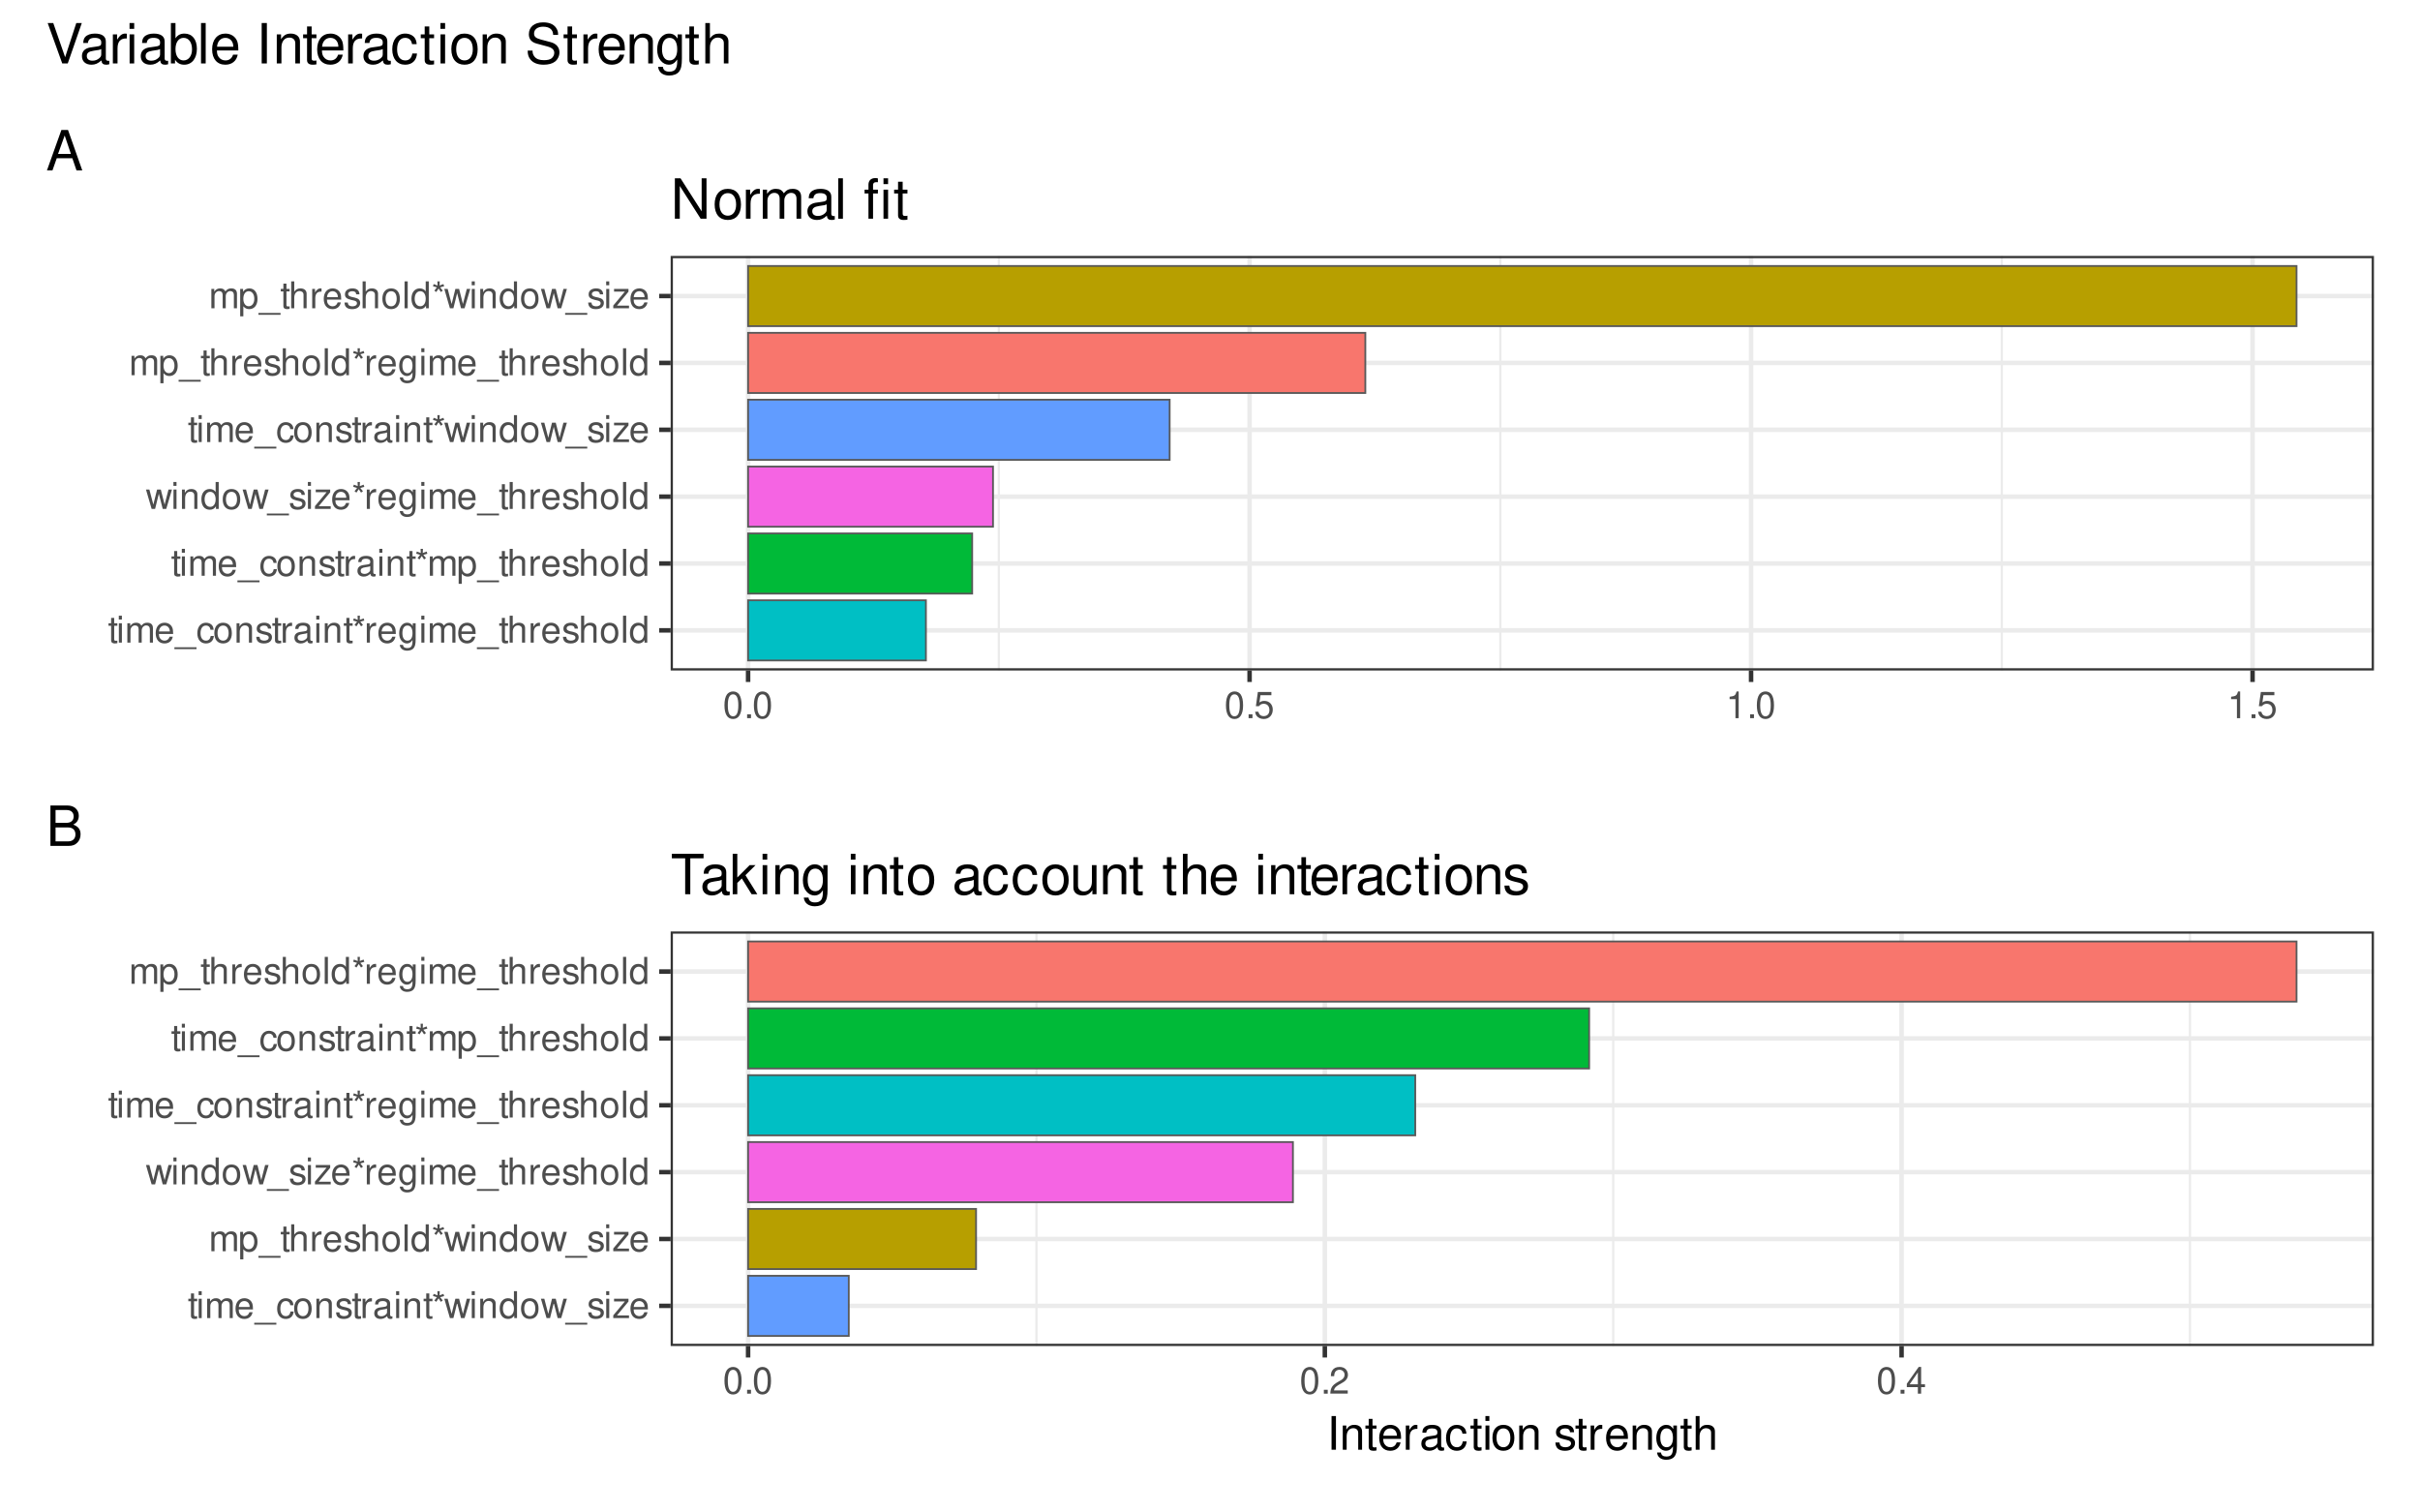 <?xml version="1.0" encoding="UTF-8"?>
<svg xmlns="http://www.w3.org/2000/svg" xmlns:xlink="http://www.w3.org/1999/xlink" width="576pt" height="360pt" viewBox="0 0 576 360" version="1.1">
<defs>
<g>
<symbol overflow="visible" id="glyph0-0">
<path style="stroke:none;" d=""/>
</symbol>
<symbol overflow="visible" id="glyph0-1">
<path style="stroke:none;" d="M 2.234 -4.609 L 1.484 -4.609 L 1.484 -5.875 L 0.75 -5.875 L 0.75 -4.609 L 0.125 -4.609 L 0.125 -4.016 L 0.75 -4.016 L 0.75 -0.531 C 0.75 -0.047 1.062 0.203 1.641 0.203 C 1.828 0.203 1.984 0.188 2.234 0.141 L 2.234 -0.469 C 2.125 -0.453 2.031 -0.438 1.875 -0.438 C 1.562 -0.438 1.484 -0.531 1.484 -0.859 L 1.484 -4.016 L 2.234 -4.016 Z M 2.234 -4.609 "/>
</symbol>
<symbol overflow="visible" id="glyph0-2">
<path style="stroke:none;" d="M 1.312 -4.609 L 0.594 -4.609 L 0.594 0 L 1.312 0 Z M 1.312 -6.406 L 0.578 -6.406 L 0.578 -5.484 L 1.312 -5.484 Z M 1.312 -6.406 "/>
</symbol>
<symbol overflow="visible" id="glyph0-3">
<path style="stroke:none;" d="M 0.609 -4.609 L 0.609 0 L 1.359 0 L 1.359 -2.891 C 1.359 -3.562 1.844 -4.094 2.438 -4.094 C 2.984 -4.094 3.297 -3.766 3.297 -3.172 L 3.297 0 L 4.031 0 L 4.031 -2.891 C 4.031 -3.562 4.516 -4.094 5.109 -4.094 C 5.641 -4.094 5.969 -3.75 5.969 -3.172 L 5.969 0 L 6.703 0 L 6.703 -3.453 C 6.703 -4.281 6.234 -4.734 5.359 -4.734 C 4.75 -4.734 4.375 -4.562 3.953 -4.031 C 3.672 -4.531 3.312 -4.734 2.703 -4.734 C 2.094 -4.734 1.688 -4.516 1.297 -3.953 L 1.297 -4.609 Z M 0.609 -4.609 "/>
</symbol>
<symbol overflow="visible" id="glyph0-4">
<path style="stroke:none;" d="M 4.516 -2.062 C 4.516 -2.766 4.453 -3.188 4.328 -3.531 C 4.031 -4.281 3.328 -4.734 2.469 -4.734 C 1.172 -4.734 0.359 -3.766 0.359 -2.25 C 0.359 -0.719 1.141 0.203 2.453 0.203 C 3.5 0.203 4.234 -0.391 4.422 -1.406 L 3.672 -1.406 C 3.469 -0.797 3.062 -0.469 2.469 -0.469 C 2 -0.469 1.609 -0.688 1.359 -1.078 C 1.188 -1.344 1.125 -1.594 1.125 -2.062 Z M 1.141 -2.656 C 1.203 -3.516 1.719 -4.062 2.453 -4.062 C 3.203 -4.062 3.719 -3.484 3.719 -2.656 Z M 1.141 -2.656 "/>
</symbol>
<symbol overflow="visible" id="glyph0-5">
<path style="stroke:none;" d="M 5.078 1.109 L -0.188 1.109 L -0.188 1.547 L 5.078 1.547 Z M 5.078 1.109 "/>
</symbol>
<symbol overflow="visible" id="glyph0-6">
<path style="stroke:none;" d="M 4.141 -3.062 C 4.109 -3.516 4.016 -3.797 3.828 -4.062 C 3.516 -4.484 2.969 -4.734 2.328 -4.734 C 1.078 -4.734 0.266 -3.75 0.266 -2.219 C 0.266 -0.734 1.062 0.203 2.312 0.203 C 3.406 0.203 4.109 -0.453 4.203 -1.578 L 3.453 -1.578 C 3.328 -0.844 2.953 -0.469 2.328 -0.469 C 1.516 -0.469 1.031 -1.141 1.031 -2.219 C 1.031 -3.375 1.516 -4.062 2.312 -4.062 C 2.922 -4.062 3.312 -3.703 3.406 -3.062 Z M 4.141 -3.062 "/>
</symbol>
<symbol overflow="visible" id="glyph0-7">
<path style="stroke:none;" d="M 2.391 -4.734 C 1.094 -4.734 0.312 -3.812 0.312 -2.266 C 0.312 -0.719 1.094 0.203 2.406 0.203 C 3.703 0.203 4.484 -0.719 4.484 -2.234 C 4.484 -3.828 3.734 -4.734 2.391 -4.734 Z M 2.406 -4.062 C 3.234 -4.062 3.719 -3.391 3.719 -2.25 C 3.719 -1.156 3.203 -0.469 2.406 -0.469 C 1.578 -0.469 1.078 -1.156 1.078 -2.266 C 1.078 -3.391 1.578 -4.062 2.406 -4.062 Z M 2.406 -4.062 "/>
</symbol>
<symbol overflow="visible" id="glyph0-8">
<path style="stroke:none;" d="M 0.609 -4.609 L 0.609 0 L 1.359 0 L 1.359 -2.547 C 1.359 -3.484 1.844 -4.094 2.609 -4.094 C 3.188 -4.094 3.547 -3.75 3.547 -3.188 L 3.547 0 L 4.281 0 L 4.281 -3.484 C 4.281 -4.25 3.719 -4.734 2.828 -4.734 C 2.141 -4.734 1.703 -4.484 1.297 -3.828 L 1.297 -4.609 Z M 0.609 -4.609 "/>
</symbol>
<symbol overflow="visible" id="glyph0-9">
<path style="stroke:none;" d="M 3.859 -3.328 C 3.844 -4.234 3.25 -4.734 2.188 -4.734 C 1.109 -4.734 0.406 -4.188 0.406 -3.328 C 0.406 -2.609 0.781 -2.266 1.875 -2 L 2.562 -1.844 C 3.062 -1.719 3.266 -1.531 3.266 -1.203 C 3.266 -0.766 2.844 -0.469 2.203 -0.469 C 1.797 -0.469 1.469 -0.594 1.281 -0.781 C 1.172 -0.922 1.125 -1.047 1.078 -1.375 L 0.297 -1.375 C 0.328 -0.312 0.938 0.203 2.141 0.203 C 3.297 0.203 4.031 -0.375 4.031 -1.266 C 4.031 -1.938 3.656 -2.328 2.734 -2.547 L 2.031 -2.703 C 1.438 -2.844 1.172 -3.047 1.172 -3.375 C 1.172 -3.797 1.562 -4.062 2.156 -4.062 C 2.75 -4.062 3.062 -3.812 3.078 -3.328 Z M 3.859 -3.328 "/>
</symbol>
<symbol overflow="visible" id="glyph0-10">
<path style="stroke:none;" d="M 0.609 -4.609 L 0.609 0 L 1.344 0 L 1.344 -2.391 C 1.359 -3.5 1.812 -4 2.828 -3.969 L 2.828 -4.719 C 2.703 -4.734 2.625 -4.734 2.547 -4.734 C 2.062 -4.734 1.703 -4.453 1.281 -3.781 L 1.281 -4.609 Z M 0.609 -4.609 "/>
</symbol>
<symbol overflow="visible" id="glyph0-11">
<path style="stroke:none;" d="M 4.703 -0.438 C 4.625 -0.406 4.594 -0.406 4.547 -0.406 C 4.297 -0.406 4.156 -0.547 4.156 -0.781 L 4.156 -3.484 C 4.156 -4.297 3.547 -4.734 2.422 -4.734 C 1.734 -4.734 1.203 -4.547 0.891 -4.203 C 0.672 -3.969 0.594 -3.703 0.578 -3.25 L 1.312 -3.25 C 1.375 -3.812 1.703 -4.062 2.391 -4.062 C 3.062 -4.062 3.422 -3.812 3.422 -3.375 L 3.422 -3.188 C 3.406 -2.875 3.25 -2.75 2.656 -2.672 C 1.625 -2.547 1.453 -2.5 1.172 -2.391 C 0.641 -2.156 0.375 -1.766 0.375 -1.156 C 0.375 -0.328 0.953 0.203 1.875 0.203 C 2.469 0.203 2.922 0 3.453 -0.469 C 3.5 0 3.734 0.203 4.203 0.203 C 4.359 0.203 4.453 0.188 4.703 0.125 Z M 3.422 -1.453 C 3.422 -1.203 3.359 -1.062 3.125 -0.859 C 2.828 -0.578 2.469 -0.438 2.047 -0.438 C 1.469 -0.438 1.141 -0.719 1.141 -1.172 C 1.141 -1.656 1.453 -1.906 2.25 -2.016 C 3.031 -2.125 3.172 -2.156 3.422 -2.281 Z M 3.422 -1.453 "/>
</symbol>
<symbol overflow="visible" id="glyph0-12">
<path style="stroke:none;" d="M 1.406 -6.406 L 1.453 -5.422 L 0.516 -5.766 L 0.359 -5.25 L 1.297 -4.984 L 0.688 -4.203 L 1.141 -3.875 L 1.688 -4.703 L 2.234 -3.875 L 2.688 -4.203 L 2.062 -4.984 L 3.016 -5.25 L 2.844 -5.766 L 1.922 -5.422 L 1.969 -6.406 Z M 1.406 -6.406 "/>
</symbol>
<symbol overflow="visible" id="glyph0-13">
<path style="stroke:none;" d="M 3.547 -4.609 L 3.547 -3.938 C 3.188 -4.5 2.781 -4.734 2.203 -4.734 C 1.078 -4.734 0.312 -3.703 0.312 -2.219 C 0.312 -1.453 0.5 -0.891 0.891 -0.422 C 1.234 -0.016 1.672 0.203 2.141 0.203 C 2.703 0.203 3.094 -0.047 3.484 -0.625 L 3.484 -0.391 C 3.484 0.844 3.141 1.297 2.219 1.297 C 1.594 1.297 1.281 1.062 1.203 0.531 L 0.453 0.531 C 0.531 1.375 1.203 1.922 2.203 1.922 C 2.891 1.922 3.453 1.703 3.75 1.328 C 4.094 0.891 4.234 0.328 4.234 -0.75 L 4.234 -4.609 Z M 2.266 -4.062 C 3.047 -4.062 3.484 -3.406 3.484 -2.25 C 3.484 -1.125 3.031 -0.469 2.266 -0.469 C 1.516 -0.469 1.078 -1.141 1.078 -2.266 C 1.078 -3.391 1.516 -4.062 2.266 -4.062 Z M 2.266 -4.062 "/>
</symbol>
<symbol overflow="visible" id="glyph0-14">
<path style="stroke:none;" d="M 0.609 -6.406 L 0.609 0 L 1.344 0 L 1.344 -2.547 C 1.344 -3.484 1.844 -4.094 2.594 -4.094 C 2.844 -4.094 3.062 -4.031 3.25 -3.891 C 3.453 -3.734 3.547 -3.516 3.547 -3.188 L 3.547 0 L 4.281 0 L 4.281 -3.484 C 4.281 -4.25 3.719 -4.734 2.828 -4.734 C 2.172 -4.734 1.781 -4.547 1.344 -3.969 L 1.344 -6.406 Z M 0.609 -6.406 "/>
</symbol>
<symbol overflow="visible" id="glyph0-15">
<path style="stroke:none;" d="M 1.344 -6.406 L 0.594 -6.406 L 0.594 0 L 1.344 0 Z M 1.344 -6.406 "/>
</symbol>
<symbol overflow="visible" id="glyph0-16">
<path style="stroke:none;" d="M 4.359 -6.406 L 3.625 -6.406 L 3.625 -4.031 C 3.312 -4.5 2.828 -4.734 2.203 -4.734 C 1.016 -4.734 0.234 -3.781 0.234 -2.312 C 0.234 -0.75 0.984 0.203 2.234 0.203 C 2.875 0.203 3.312 -0.031 3.703 -0.609 L 3.703 0 L 4.359 0 Z M 2.328 -4.062 C 3.125 -4.062 3.625 -3.359 3.625 -2.25 C 3.625 -1.188 3.109 -0.484 2.344 -0.484 C 1.531 -0.484 1 -1.203 1 -2.266 C 1 -3.344 1.531 -4.062 2.328 -4.062 Z M 2.328 -4.062 "/>
</symbol>
<symbol overflow="visible" id="glyph0-17">
<path style="stroke:none;" d="M 0.469 1.922 L 1.219 1.922 L 1.219 -0.484 C 1.594 -0.016 2.031 0.203 2.625 0.203 C 3.828 0.203 4.594 -0.75 4.594 -2.219 C 4.594 -3.781 3.844 -4.734 2.625 -4.734 C 2 -4.734 1.5 -4.453 1.156 -3.922 L 1.156 -4.609 L 0.469 -4.609 Z M 2.5 -4.062 C 3.312 -4.062 3.828 -3.344 3.828 -2.25 C 3.828 -1.203 3.297 -0.484 2.5 -0.484 C 1.719 -0.484 1.219 -1.188 1.219 -2.266 C 1.219 -3.359 1.719 -4.062 2.5 -4.062 Z M 2.5 -4.062 "/>
</symbol>
<symbol overflow="visible" id="glyph0-18">
<path style="stroke:none;" d="M 4.875 0 L 6.234 -4.609 L 5.406 -4.609 L 4.484 -1.016 L 3.578 -4.609 L 2.688 -4.609 L 1.797 -1.016 L 0.859 -4.609 L 0.047 -4.609 L 1.391 0 L 2.219 0 L 3.109 -3.609 L 4.031 0 Z M 4.875 0 "/>
</symbol>
<symbol overflow="visible" id="glyph0-19">
<path style="stroke:none;" d="M 3.891 -4.609 L 0.453 -4.609 L 0.453 -3.969 L 3.031 -3.969 L 0.266 -0.656 L 0.266 0 L 4.016 0 L 4.016 -0.641 L 1.156 -0.641 L 3.891 -3.953 Z M 3.891 -4.609 "/>
</symbol>
<symbol overflow="visible" id="glyph0-20">
<path style="stroke:none;" d="M 2.422 -6.359 C 1.844 -6.359 1.312 -6.094 0.984 -5.672 C 0.578 -5.109 0.375 -4.25 0.375 -3.078 C 0.375 -0.938 1.078 0.203 2.422 0.203 C 3.734 0.203 4.453 -0.938 4.453 -3.031 C 4.453 -4.25 4.266 -5.078 3.859 -5.672 C 3.531 -6.109 3.016 -6.359 2.422 -6.359 Z M 2.422 -5.672 C 3.25 -5.672 3.672 -4.828 3.672 -3.094 C 3.672 -1.281 3.266 -0.438 2.406 -0.438 C 1.578 -0.438 1.172 -1.312 1.172 -3.062 C 1.172 -4.828 1.578 -5.672 2.422 -5.672 Z M 2.422 -5.672 "/>
</symbol>
<symbol overflow="visible" id="glyph0-21">
<path style="stroke:none;" d="M 1.688 -0.922 L 0.766 -0.922 L 0.766 0 L 1.688 0 Z M 1.688 -0.922 "/>
</symbol>
<symbol overflow="visible" id="glyph0-22">
<path style="stroke:none;" d="M 4.188 -6.234 L 0.969 -6.234 L 0.5 -2.844 L 1.219 -2.844 C 1.578 -3.266 1.875 -3.422 2.359 -3.422 C 3.203 -3.422 3.719 -2.844 3.719 -1.922 C 3.719 -1.031 3.203 -0.484 2.359 -0.484 C 1.688 -0.484 1.266 -0.828 1.078 -1.531 L 0.312 -1.531 C 0.406 -1.016 0.5 -0.781 0.688 -0.547 C 1.031 -0.078 1.672 0.203 2.375 0.203 C 3.641 0.203 4.516 -0.719 4.516 -2.031 C 4.516 -3.266 3.688 -4.109 2.5 -4.109 C 2.062 -4.109 1.703 -4 1.344 -3.734 L 1.594 -5.469 L 4.188 -5.469 Z M 4.188 -6.234 "/>
</symbol>
<symbol overflow="visible" id="glyph0-23">
<path style="stroke:none;" d="M 2.281 -4.531 L 2.281 0 L 3.047 0 L 3.047 -6.359 L 2.547 -6.359 C 2.266 -5.391 2.094 -5.25 0.891 -5.094 L 0.891 -4.531 Z M 2.281 -4.531 "/>
</symbol>
<symbol overflow="visible" id="glyph0-24">
<path style="stroke:none;" d="M 4.453 -0.766 L 1.172 -0.766 C 1.25 -1.297 1.531 -1.625 2.297 -2.094 L 3.172 -2.594 C 4.047 -3.062 4.5 -3.719 4.5 -4.5 C 4.5 -5.031 4.281 -5.531 3.922 -5.875 C 3.547 -6.203 3.094 -6.359 2.5 -6.359 C 1.703 -6.359 1.125 -6.078 0.781 -5.531 C 0.547 -5.203 0.453 -4.797 0.438 -4.156 L 1.219 -4.156 C 1.234 -4.594 1.297 -4.844 1.406 -5.062 C 1.594 -5.438 2 -5.688 2.469 -5.688 C 3.172 -5.688 3.703 -5.172 3.703 -4.484 C 3.703 -3.969 3.406 -3.531 2.859 -3.219 L 2.047 -2.75 C 0.75 -2 0.375 -1.406 0.297 -0.016 L 4.453 -0.016 Z M 4.453 -0.766 "/>
</symbol>
<symbol overflow="visible" id="glyph0-25">
<path style="stroke:none;" d="M 2.875 -1.547 L 2.875 0 L 3.656 0 L 3.656 -1.547 L 4.578 -1.547 L 4.578 -2.234 L 3.656 -2.234 L 3.656 -6.359 L 3.078 -6.359 L 0.25 -2.359 L 0.25 -1.547 Z M 2.875 -2.234 L 0.922 -2.234 L 2.875 -5.047 Z M 2.875 -2.234 "/>
</symbol>
<symbol overflow="visible" id="glyph1-0">
<path style="stroke:none;" d=""/>
</symbol>
<symbol overflow="visible" id="glyph1-1">
<path style="stroke:none;" d="M 8.531 -9.625 L 7.375 -9.625 L 7.375 -1.75 L 2.344 -9.625 L 1 -9.625 L 1 0 L 2.172 0 L 2.172 -7.797 L 7.141 0 L 8.531 0 Z M 8.531 -9.625 "/>
</symbol>
<symbol overflow="visible" id="glyph1-2">
<path style="stroke:none;" d="M 3.594 -7.109 C 1.641 -7.109 0.469 -5.734 0.469 -3.406 C 0.469 -1.062 1.641 0.297 3.609 0.297 C 5.562 0.297 6.734 -1.078 6.734 -3.359 C 6.734 -5.75 5.594 -7.109 3.594 -7.109 Z M 3.609 -6.094 C 4.844 -6.094 5.578 -5.078 5.578 -3.359 C 5.578 -1.734 4.812 -0.719 3.609 -0.719 C 2.375 -0.719 1.625 -1.734 1.625 -3.406 C 1.625 -5.078 2.375 -6.094 3.609 -6.094 Z M 3.609 -6.094 "/>
</symbol>
<symbol overflow="visible" id="glyph1-3">
<path style="stroke:none;" d="M 0.906 -6.922 L 0.906 0 L 2.016 0 L 2.016 -3.594 C 2.031 -5.25 2.719 -6 4.234 -5.953 L 4.234 -7.078 C 4.047 -7.109 3.953 -7.109 3.812 -7.109 C 3.109 -7.109 2.562 -6.688 1.922 -5.672 L 1.922 -6.922 Z M 0.906 -6.922 "/>
</symbol>
<symbol overflow="visible" id="glyph1-4">
<path style="stroke:none;" d="M 0.922 -6.922 L 0.922 0 L 2.031 0 L 2.031 -4.344 C 2.031 -5.344 2.766 -6.156 3.656 -6.156 C 4.469 -6.156 4.938 -5.656 4.938 -4.766 L 4.938 0 L 6.047 0 L 6.047 -4.344 C 6.047 -5.344 6.766 -6.156 7.672 -6.156 C 8.469 -6.156 8.953 -5.641 8.953 -4.766 L 8.953 0 L 10.062 0 L 10.062 -5.188 C 10.062 -6.438 9.344 -7.109 8.047 -7.109 C 7.125 -7.109 6.578 -6.844 5.922 -6.062 C 5.516 -6.797 4.969 -7.109 4.062 -7.109 C 3.141 -7.109 2.516 -6.766 1.938 -5.938 L 1.938 -6.922 Z M 0.922 -6.922 "/>
</symbol>
<symbol overflow="visible" id="glyph1-5">
<path style="stroke:none;" d="M 7.062 -0.641 C 6.938 -0.625 6.891 -0.625 6.828 -0.625 C 6.438 -0.625 6.234 -0.812 6.234 -1.156 L 6.234 -5.234 C 6.234 -6.453 5.328 -7.109 3.625 -7.109 C 2.609 -7.109 1.812 -6.828 1.328 -6.312 C 1.016 -5.953 0.891 -5.562 0.859 -4.875 L 1.969 -4.875 C 2.062 -5.719 2.562 -6.094 3.594 -6.094 C 4.594 -6.094 5.141 -5.734 5.141 -5.062 L 5.141 -4.781 C 5.125 -4.297 4.891 -4.125 3.984 -4.016 C 2.422 -3.812 2.188 -3.766 1.766 -3.594 C 0.969 -3.25 0.547 -2.641 0.547 -1.75 C 0.547 -0.484 1.422 0.297 2.828 0.297 C 3.703 0.297 4.391 0 5.172 -0.719 C 5.25 0 5.594 0.297 6.312 0.297 C 6.547 0.297 6.688 0.281 7.062 0.188 Z M 5.141 -2.172 C 5.141 -1.812 5.031 -1.578 4.703 -1.281 C 4.25 -0.875 3.703 -0.656 3.062 -0.656 C 2.203 -0.656 1.703 -1.062 1.703 -1.766 C 1.703 -2.5 2.172 -2.859 3.359 -3.031 C 4.547 -3.188 4.766 -3.25 5.141 -3.422 Z M 5.141 -2.172 "/>
</symbol>
<symbol overflow="visible" id="glyph1-6">
<path style="stroke:none;" d="M 2 -9.625 L 0.891 -9.625 L 0.891 0 L 2 0 Z M 2 -9.625 "/>
</symbol>
<symbol overflow="visible" id="glyph1-7">
<path style="stroke:none;" d=""/>
</symbol>
<symbol overflow="visible" id="glyph1-8">
<path style="stroke:none;" d="M 3.328 -6.922 L 2.172 -6.922 L 2.172 -8 C 2.172 -8.469 2.422 -8.703 2.938 -8.703 C 3.031 -8.703 3.078 -8.703 3.328 -8.688 L 3.328 -9.594 C 3.078 -9.656 2.938 -9.672 2.703 -9.672 C 1.688 -9.672 1.078 -9.078 1.078 -8.094 L 1.078 -6.922 L 0.156 -6.922 L 0.156 -6.016 L 1.078 -6.016 L 1.078 0 L 2.172 0 L 2.172 -6.016 L 3.328 -6.016 Z M 5.75 -6.922 L 4.656 -6.922 L 4.656 0 L 5.75 0 Z M 5.75 -9.625 L 4.656 -9.625 L 4.656 -8.234 L 5.75 -8.234 Z M 5.75 -9.625 "/>
</symbol>
<symbol overflow="visible" id="glyph1-9">
<path style="stroke:none;" d="M 3.359 -6.922 L 2.219 -6.922 L 2.219 -8.812 L 1.125 -8.812 L 1.125 -6.922 L 0.188 -6.922 L 0.188 -6.016 L 1.125 -6.016 L 1.125 -0.797 C 1.125 -0.078 1.594 0.297 2.453 0.297 C 2.75 0.297 2.984 0.281 3.359 0.219 L 3.359 -0.719 C 3.188 -0.672 3.047 -0.656 2.828 -0.656 C 2.344 -0.656 2.219 -0.797 2.219 -1.281 L 2.219 -6.016 L 3.359 -6.016 Z M 3.359 -6.922 "/>
</symbol>
<symbol overflow="visible" id="glyph1-10">
<path style="stroke:none;" d="M 6.266 -2.891 L 7.25 0 L 8.625 0 L 5.234 -9.625 L 3.656 -9.625 L 0.219 0 L 1.531 0 L 2.547 -2.891 Z M 5.922 -3.922 L 2.859 -3.922 L 4.438 -8.312 Z M 5.922 -3.922 "/>
</symbol>
<symbol overflow="visible" id="glyph1-11">
<path style="stroke:none;" d="M 4.672 -8.547 L 7.828 -8.547 L 7.828 -9.625 L 0.281 -9.625 L 0.281 -8.547 L 3.453 -8.547 L 3.453 0 L 4.672 0 Z M 4.672 -8.547 "/>
</symbol>
<symbol overflow="visible" id="glyph1-12">
<path style="stroke:none;" d="M 1.859 -9.625 L 0.766 -9.625 L 0.766 0 L 1.859 0 L 1.859 -2.688 L 2.938 -3.75 L 5.266 0 L 6.625 0 L 3.797 -4.531 L 6.203 -6.922 L 4.797 -6.922 L 1.859 -3.984 Z M 1.859 -9.625 "/>
</symbol>
<symbol overflow="visible" id="glyph1-13">
<path style="stroke:none;" d="M 1.984 -6.922 L 0.891 -6.922 L 0.891 0 L 1.984 0 Z M 1.984 -9.625 L 0.875 -9.625 L 0.875 -8.234 L 1.984 -8.234 Z M 1.984 -9.625 "/>
</symbol>
<symbol overflow="visible" id="glyph1-14">
<path style="stroke:none;" d="M 0.922 -6.922 L 0.922 0 L 2.031 0 L 2.031 -3.812 C 2.031 -5.234 2.766 -6.156 3.906 -6.156 C 4.781 -6.156 5.328 -5.625 5.328 -4.797 L 5.328 0 L 6.438 0 L 6.438 -5.234 C 6.438 -6.375 5.578 -7.109 4.234 -7.109 C 3.203 -7.109 2.547 -6.719 1.938 -5.75 L 1.938 -6.922 Z M 0.922 -6.922 "/>
</symbol>
<symbol overflow="visible" id="glyph1-15">
<path style="stroke:none;" d="M 5.328 -6.922 L 5.328 -5.922 C 4.781 -6.75 4.172 -7.109 3.297 -7.109 C 1.625 -7.109 0.469 -5.562 0.469 -3.344 C 0.469 -2.172 0.734 -1.328 1.328 -0.641 C 1.844 -0.031 2.516 0.297 3.219 0.297 C 4.047 0.297 4.641 -0.062 5.234 -0.938 L 5.234 -0.578 C 5.234 1.266 4.719 1.953 3.344 1.953 C 2.406 1.953 1.922 1.578 1.812 0.797 L 0.688 0.797 C 0.797 2.078 1.812 2.875 3.312 2.875 C 4.328 2.875 5.172 2.547 5.625 2 C 6.156 1.344 6.344 0.484 6.344 -1.141 L 6.344 -6.922 Z M 3.406 -6.094 C 4.562 -6.094 5.234 -5.125 5.234 -3.359 C 5.234 -1.688 4.562 -0.719 3.406 -0.719 C 2.266 -0.719 1.609 -1.703 1.609 -3.406 C 1.609 -5.094 2.266 -6.094 3.406 -6.094 Z M 3.406 -6.094 "/>
</symbol>
<symbol overflow="visible" id="glyph1-16">
<path style="stroke:none;" d="M 6.219 -4.594 C 6.172 -5.266 6.016 -5.703 5.75 -6.094 C 5.281 -6.734 4.453 -7.109 3.484 -7.109 C 1.609 -7.109 0.406 -5.641 0.406 -3.344 C 0.406 -1.109 1.594 0.297 3.469 0.297 C 5.125 0.297 6.172 -0.688 6.297 -2.375 L 5.188 -2.375 C 5 -1.266 4.438 -0.719 3.5 -0.719 C 2.281 -0.719 1.562 -1.703 1.562 -3.344 C 1.562 -5.062 2.266 -6.094 3.469 -6.094 C 4.391 -6.094 4.984 -5.562 5.109 -4.594 Z M 6.219 -4.594 "/>
</symbol>
<symbol overflow="visible" id="glyph1-17">
<path style="stroke:none;" d="M 6.359 0 L 6.359 -6.922 L 5.266 -6.922 L 5.266 -3 C 5.266 -1.578 4.531 -0.656 3.375 -0.656 C 2.516 -0.656 1.953 -1.188 1.953 -2.016 L 1.953 -6.922 L 0.859 -6.922 L 0.859 -1.578 C 0.859 -0.438 1.719 0.297 3.062 0.297 C 4.078 0.297 4.734 -0.047 5.375 -0.969 L 5.375 0 Z M 6.359 0 "/>
</symbol>
<symbol overflow="visible" id="glyph1-18">
<path style="stroke:none;" d="M 0.922 -9.625 L 0.922 0 L 2.016 0 L 2.016 -3.812 C 2.016 -5.234 2.766 -6.156 3.891 -6.156 C 4.266 -6.156 4.609 -6.047 4.875 -5.844 C 5.188 -5.609 5.328 -5.281 5.328 -4.797 L 5.328 0 L 6.422 0 L 6.422 -5.234 C 6.422 -6.391 5.578 -7.109 4.234 -7.109 C 3.266 -7.109 2.672 -6.812 2.016 -5.969 L 2.016 -9.625 Z M 0.922 -9.625 "/>
</symbol>
<symbol overflow="visible" id="glyph1-19">
<path style="stroke:none;" d="M 6.766 -3.094 C 6.766 -4.141 6.688 -4.781 6.5 -5.297 C 6.047 -6.438 4.984 -7.109 3.703 -7.109 C 1.766 -7.109 0.531 -5.656 0.531 -3.359 C 0.531 -1.078 1.719 0.297 3.672 0.297 C 5.25 0.297 6.344 -0.594 6.625 -2.094 L 5.516 -2.094 C 5.219 -1.188 4.594 -0.719 3.703 -0.719 C 3.016 -0.719 2.422 -1.031 2.047 -1.609 C 1.781 -2 1.688 -2.406 1.672 -3.094 Z M 1.703 -3.984 C 1.797 -5.266 2.578 -6.094 3.688 -6.094 C 4.812 -6.094 5.578 -5.234 5.578 -3.984 Z M 1.703 -3.984 "/>
</symbol>
<symbol overflow="visible" id="glyph1-20">
<path style="stroke:none;" d="M 5.781 -4.984 C 5.766 -6.344 4.875 -7.109 3.281 -7.109 C 1.656 -7.109 0.625 -6.281 0.625 -5 C 0.625 -3.922 1.172 -3.406 2.812 -3.016 L 3.844 -2.766 C 4.609 -2.578 4.906 -2.297 4.906 -1.812 C 4.906 -1.156 4.266 -0.719 3.297 -0.719 C 2.703 -0.719 2.203 -0.891 1.922 -1.172 C 1.75 -1.375 1.672 -1.578 1.609 -2.062 L 0.453 -2.062 C 0.5 -0.469 1.406 0.297 3.203 0.297 C 4.953 0.297 6.062 -0.547 6.062 -1.891 C 6.062 -2.922 5.484 -3.484 4.109 -3.812 L 3.047 -4.062 C 2.156 -4.281 1.766 -4.562 1.766 -5.062 C 1.766 -5.703 2.344 -6.094 3.234 -6.094 C 4.125 -6.094 4.594 -5.719 4.625 -4.984 Z M 5.781 -4.984 "/>
</symbol>
<symbol overflow="visible" id="glyph1-21">
<path style="stroke:none;" d="M 1.047 0 L 5.391 0 C 6.297 0 6.969 -0.25 7.484 -0.812 C 7.969 -1.312 8.219 -2 8.219 -2.75 C 8.219 -3.906 7.703 -4.609 6.469 -5.078 C 7.359 -5.5 7.797 -6.188 7.797 -7.188 C 7.797 -7.891 7.531 -8.5 7.031 -8.953 C 6.516 -9.406 5.875 -9.625 4.953 -9.625 L 1.047 -9.625 Z M 2.266 -5.484 L 2.266 -8.547 L 4.641 -8.547 C 5.328 -8.547 5.719 -8.453 6.047 -8.203 C 6.391 -7.938 6.578 -7.531 6.578 -7.016 C 6.578 -6.484 6.391 -6.094 6.047 -5.828 C 5.719 -5.578 5.328 -5.484 4.641 -5.484 Z M 2.266 -1.078 L 2.266 -4.391 L 5.266 -4.391 C 6.344 -4.391 7 -3.781 7 -2.734 C 7 -1.703 6.344 -1.078 5.266 -1.078 Z M 2.266 -1.078 "/>
</symbol>
<symbol overflow="visible" id="glyph1-22">
<path style="stroke:none;" d="M 5.172 0 L 8.516 -9.625 L 7.203 -9.625 L 4.547 -1.484 L 1.719 -9.625 L 0.391 -9.625 L 3.859 0 Z M 5.172 0 "/>
</symbol>
<symbol overflow="visible" id="glyph1-23">
<path style="stroke:none;" d="M 0.719 -9.625 L 0.719 0 L 1.703 0 L 1.703 -0.891 C 2.234 -0.078 2.938 0.297 3.891 0.297 C 5.719 0.297 6.906 -1.188 6.906 -3.484 C 6.906 -5.734 5.781 -7.109 3.953 -7.109 C 3 -7.109 2.328 -6.766 1.812 -5.984 L 1.812 -9.625 Z M 3.734 -6.094 C 4.969 -6.094 5.75 -5.016 5.75 -3.359 C 5.75 -1.797 4.938 -0.719 3.734 -0.719 C 2.562 -0.719 1.812 -1.781 1.812 -3.406 C 1.812 -5.031 2.562 -6.094 3.734 -6.094 Z M 3.734 -6.094 "/>
</symbol>
<symbol overflow="visible" id="glyph1-24">
<path style="stroke:none;" d="M 2.562 -9.625 L 1.328 -9.625 L 1.328 0 L 2.562 0 Z M 2.562 -9.625 "/>
</symbol>
<symbol overflow="visible" id="glyph1-25">
<path style="stroke:none;" d="M 7.875 -6.797 C 7.875 -7.453 7.828 -7.641 7.625 -8.094 C 7.094 -9.203 5.969 -9.781 4.344 -9.781 C 2.234 -9.781 0.922 -8.703 0.922 -6.953 C 0.922 -5.781 1.547 -5.047 2.812 -4.719 L 5.203 -4.078 C 6.438 -3.766 6.969 -3.281 6.969 -2.516 C 6.969 -2 6.688 -1.484 6.281 -1.188 C 5.906 -0.906 5.297 -0.781 4.516 -0.781 C 3.453 -0.781 2.766 -1.031 2.297 -1.578 C 1.938 -2 1.781 -2.469 1.797 -3.062 L 0.641 -3.062 C 0.641 -2.172 0.812 -1.594 1.203 -1.062 C 1.859 -0.156 2.969 0.297 4.438 0.297 C 5.578 0.297 6.516 0.047 7.141 -0.438 C 7.797 -0.953 8.203 -1.812 8.203 -2.641 C 8.203 -3.828 7.453 -4.703 6.156 -5.062 L 3.734 -5.703 C 2.578 -6.016 2.156 -6.391 2.156 -7.125 C 2.156 -8.109 3.016 -8.75 4.297 -8.75 C 5.828 -8.75 6.688 -8.062 6.703 -6.797 Z M 7.875 -6.797 "/>
</symbol>
<symbol overflow="visible" id="glyph2-0">
<path style="stroke:none;" d=""/>
</symbol>
<symbol overflow="visible" id="glyph2-1">
<path style="stroke:none;" d="M 2.141 -8.016 L 1.094 -8.016 L 1.094 0 L 2.141 0 Z M 2.141 -8.016 "/>
</symbol>
<symbol overflow="visible" id="glyph2-2">
<path style="stroke:none;" d="M 0.766 -5.766 L 0.766 0 L 1.688 0 L 1.688 -3.172 C 1.688 -4.359 2.312 -5.125 3.25 -5.125 C 3.984 -5.125 4.438 -4.688 4.438 -4 L 4.438 0 L 5.359 0 L 5.359 -4.359 C 5.359 -5.312 4.641 -5.922 3.531 -5.922 C 2.672 -5.922 2.125 -5.594 1.609 -4.797 L 1.609 -5.766 Z M 0.766 -5.766 "/>
</symbol>
<symbol overflow="visible" id="glyph2-3">
<path style="stroke:none;" d="M 2.797 -5.766 L 1.844 -5.766 L 1.844 -7.344 L 0.938 -7.344 L 0.938 -5.766 L 0.156 -5.766 L 0.156 -5.016 L 0.938 -5.016 L 0.938 -0.656 C 0.938 -0.062 1.328 0.25 2.047 0.25 C 2.281 0.25 2.484 0.234 2.797 0.172 L 2.797 -0.594 C 2.656 -0.562 2.547 -0.547 2.359 -0.547 C 1.953 -0.547 1.844 -0.656 1.844 -1.062 L 1.844 -5.016 L 2.797 -5.016 Z M 2.797 -5.766 "/>
</symbol>
<symbol overflow="visible" id="glyph2-4">
<path style="stroke:none;" d="M 5.641 -2.578 C 5.641 -3.453 5.578 -3.984 5.406 -4.406 C 5.031 -5.359 4.156 -5.922 3.078 -5.922 C 1.469 -5.922 0.438 -4.703 0.438 -2.812 C 0.438 -0.906 1.438 0.25 3.062 0.25 C 4.375 0.25 5.297 -0.5 5.516 -1.75 L 4.594 -1.75 C 4.344 -0.984 3.828 -0.594 3.094 -0.594 C 2.516 -0.594 2.016 -0.859 1.703 -1.344 C 1.484 -1.672 1.406 -2 1.391 -2.578 Z M 1.422 -3.328 C 1.5 -4.391 2.141 -5.078 3.062 -5.078 C 4 -5.078 4.656 -4.359 4.656 -3.328 Z M 1.422 -3.328 "/>
</symbol>
<symbol overflow="visible" id="glyph2-5">
<path style="stroke:none;" d="M 0.766 -5.766 L 0.766 0 L 1.688 0 L 1.688 -2.984 C 1.688 -4.375 2.266 -5 3.531 -4.969 L 3.531 -5.891 C 3.375 -5.922 3.281 -5.922 3.172 -5.922 C 2.578 -5.922 2.141 -5.578 1.609 -4.719 L 1.609 -5.766 Z M 0.766 -5.766 "/>
</symbol>
<symbol overflow="visible" id="glyph2-6">
<path style="stroke:none;" d="M 5.891 -0.531 C 5.781 -0.516 5.734 -0.516 5.688 -0.516 C 5.375 -0.516 5.188 -0.688 5.188 -0.969 L 5.188 -4.359 C 5.188 -5.375 4.438 -5.922 3.031 -5.922 C 2.172 -5.922 1.5 -5.688 1.109 -5.266 C 0.844 -4.969 0.734 -4.625 0.719 -4.062 L 1.641 -4.062 C 1.719 -4.766 2.141 -5.078 2.984 -5.078 C 3.828 -5.078 4.281 -4.781 4.281 -4.219 L 4.281 -3.984 C 4.266 -3.594 4.062 -3.438 3.328 -3.344 C 2.031 -3.172 1.828 -3.141 1.469 -2.984 C 0.797 -2.703 0.469 -2.203 0.469 -1.453 C 0.469 -0.406 1.188 0.25 2.359 0.25 C 3.078 0.25 3.656 0 4.312 -0.594 C 4.375 0 4.656 0.25 5.266 0.25 C 5.453 0.25 5.578 0.234 5.891 0.156 Z M 4.281 -1.812 C 4.281 -1.5 4.188 -1.312 3.922 -1.062 C 3.547 -0.719 3.094 -0.547 2.547 -0.547 C 1.844 -0.547 1.422 -0.891 1.422 -1.469 C 1.422 -2.078 1.812 -2.391 2.812 -2.531 C 3.781 -2.656 3.969 -2.703 4.281 -2.844 Z M 4.281 -1.812 "/>
</symbol>
<symbol overflow="visible" id="glyph2-7">
<path style="stroke:none;" d="M 5.188 -3.828 C 5.141 -4.391 5.016 -4.75 4.797 -5.078 C 4.406 -5.609 3.703 -5.922 2.906 -5.922 C 1.344 -5.922 0.344 -4.703 0.344 -2.781 C 0.344 -0.922 1.328 0.25 2.891 0.25 C 4.266 0.25 5.141 -0.578 5.25 -1.984 L 4.328 -1.984 C 4.172 -1.062 3.703 -0.594 2.922 -0.594 C 1.906 -0.594 1.297 -1.422 1.297 -2.781 C 1.297 -4.219 1.891 -5.078 2.891 -5.078 C 3.656 -5.078 4.141 -4.625 4.25 -3.828 Z M 5.188 -3.828 "/>
</symbol>
<symbol overflow="visible" id="glyph2-8">
<path style="stroke:none;" d="M 1.656 -5.766 L 0.734 -5.766 L 0.734 0 L 1.656 0 Z M 1.656 -8.016 L 0.719 -8.016 L 0.719 -6.859 L 1.656 -6.859 Z M 1.656 -8.016 "/>
</symbol>
<symbol overflow="visible" id="glyph2-9">
<path style="stroke:none;" d="M 2.984 -5.922 C 1.359 -5.922 0.391 -4.781 0.391 -2.844 C 0.391 -0.891 1.359 0.25 3 0.25 C 4.625 0.25 5.609 -0.906 5.609 -2.797 C 5.609 -4.797 4.656 -5.922 2.984 -5.922 Z M 3 -5.078 C 4.031 -5.078 4.656 -4.234 4.656 -2.812 C 4.656 -1.438 4.016 -0.594 3 -0.594 C 1.984 -0.594 1.359 -1.438 1.359 -2.844 C 1.359 -4.234 1.984 -5.078 3 -5.078 Z M 3 -5.078 "/>
</symbol>
<symbol overflow="visible" id="glyph2-10">
<path style="stroke:none;" d=""/>
</symbol>
<symbol overflow="visible" id="glyph2-11">
<path style="stroke:none;" d="M 4.812 -4.156 C 4.812 -5.297 4.062 -5.922 2.734 -5.922 C 1.391 -5.922 0.516 -5.234 0.516 -4.172 C 0.516 -3.266 0.984 -2.844 2.344 -2.516 L 3.203 -2.297 C 3.844 -2.141 4.094 -1.906 4.094 -1.5 C 4.094 -0.953 3.547 -0.594 2.75 -0.594 C 2.25 -0.594 1.844 -0.734 1.609 -0.984 C 1.469 -1.141 1.391 -1.312 1.344 -1.719 L 0.375 -1.719 C 0.422 -0.391 1.172 0.25 2.672 0.25 C 4.125 0.25 5.047 -0.469 5.047 -1.578 C 5.047 -2.438 4.562 -2.906 3.422 -3.172 L 2.547 -3.391 C 1.797 -3.562 1.469 -3.812 1.469 -4.219 C 1.469 -4.75 1.953 -5.078 2.688 -5.078 C 3.438 -5.078 3.828 -4.766 3.844 -4.156 Z M 4.812 -4.156 "/>
</symbol>
<symbol overflow="visible" id="glyph2-12">
<path style="stroke:none;" d="M 4.438 -5.766 L 4.438 -4.922 C 3.984 -5.625 3.469 -5.922 2.75 -5.922 C 1.359 -5.922 0.391 -4.625 0.391 -2.781 C 0.391 -1.812 0.609 -1.109 1.109 -0.531 C 1.547 -0.016 2.094 0.25 2.688 0.25 C 3.375 0.25 3.875 -0.062 4.359 -0.781 L 4.359 -0.484 C 4.359 1.062 3.922 1.625 2.781 1.625 C 2 1.625 1.594 1.312 1.5 0.656 L 0.578 0.656 C 0.656 1.734 1.5 2.391 2.766 2.391 C 3.609 2.391 4.312 2.125 4.688 1.656 C 5.125 1.125 5.297 0.406 5.297 -0.953 L 5.297 -5.766 Z M 2.844 -5.078 C 3.812 -5.078 4.359 -4.266 4.359 -2.812 C 4.359 -1.406 3.797 -0.594 2.844 -0.594 C 1.891 -0.594 1.344 -1.422 1.344 -2.844 C 1.344 -4.25 1.891 -5.078 2.844 -5.078 Z M 2.844 -5.078 "/>
</symbol>
<symbol overflow="visible" id="glyph2-13">
<path style="stroke:none;" d="M 0.766 -8.016 L 0.766 0 L 1.688 0 L 1.688 -3.172 C 1.688 -4.359 2.297 -5.125 3.25 -5.125 C 3.547 -5.125 3.844 -5.031 4.062 -4.875 C 4.328 -4.672 4.438 -4.406 4.438 -4 L 4.438 0 L 5.344 0 L 5.344 -4.359 C 5.344 -5.328 4.656 -5.922 3.531 -5.922 C 2.719 -5.922 2.219 -5.672 1.688 -4.969 L 1.688 -8.016 Z M 0.766 -8.016 "/>
</symbol>
</g>
<clipPath id="clip1">
  <path d="M 5.48 23.957 L 570.523 23.957 L 570.523 184.738 L 5.48 184.738 Z M 5.48 23.957 "/>
</clipPath>
<clipPath id="clip2">
  <path d="M 159.629 60.918 L 565.039 60.918 L 565.039 159.59 L 159.629 159.59 Z M 159.629 60.918 "/>
</clipPath>
<clipPath id="clip3">
  <path d="M 237 60.918 L 239 60.918 L 239 159.59 L 237 159.59 Z M 237 60.918 "/>
</clipPath>
<clipPath id="clip4">
  <path d="M 356 60.918 L 358 60.918 L 358 159.59 L 356 159.59 Z M 356 60.918 "/>
</clipPath>
<clipPath id="clip5">
  <path d="M 476 60.918 L 477 60.918 L 477 159.59 L 476 159.59 Z M 476 60.918 "/>
</clipPath>
<clipPath id="clip6">
  <path d="M 159.629 149 L 565.039 149 L 565.039 151 L 159.629 151 Z M 159.629 149 "/>
</clipPath>
<clipPath id="clip7">
  <path d="M 159.629 133 L 565.039 133 L 565.039 135 L 159.629 135 Z M 159.629 133 "/>
</clipPath>
<clipPath id="clip8">
  <path d="M 159.629 117 L 565.039 117 L 565.039 119 L 159.629 119 Z M 159.629 117 "/>
</clipPath>
<clipPath id="clip9">
  <path d="M 159.629 101 L 565.039 101 L 565.039 103 L 159.629 103 Z M 159.629 101 "/>
</clipPath>
<clipPath id="clip10">
  <path d="M 159.629 85 L 565.039 85 L 565.039 87 L 159.629 87 Z M 159.629 85 "/>
</clipPath>
<clipPath id="clip11">
  <path d="M 159.629 69 L 565.039 69 L 565.039 71 L 159.629 71 Z M 159.629 69 "/>
</clipPath>
<clipPath id="clip12">
  <path d="M 177 60.918 L 179 60.918 L 179 159.59 L 177 159.59 Z M 177 60.918 "/>
</clipPath>
<clipPath id="clip13">
  <path d="M 296 60.918 L 298 60.918 L 298 159.59 L 296 159.59 Z M 296 60.918 "/>
</clipPath>
<clipPath id="clip14">
  <path d="M 416 60.918 L 418 60.918 L 418 159.59 L 416 159.59 Z M 416 60.918 "/>
</clipPath>
<clipPath id="clip15">
  <path d="M 535 60.918 L 537 60.918 L 537 159.59 L 535 159.59 Z M 535 60.918 "/>
</clipPath>
<clipPath id="clip16">
  <path d="M 159.629 60.918 L 565.039 60.918 L 565.039 159.59 L 159.629 159.59 Z M 159.629 60.918 "/>
</clipPath>
<clipPath id="clip17">
  <path d="M 5.48 184.738 L 570.523 184.738 L 570.523 354.52 L 5.48 354.52 Z M 5.48 184.738 "/>
</clipPath>
<clipPath id="clip18">
  <path d="M 159.629 221.699 L 565.039 221.699 L 565.039 320.371 L 159.629 320.371 Z M 159.629 221.699 "/>
</clipPath>
<clipPath id="clip19">
  <path d="M 246 221.699 L 247 221.699 L 247 320.371 L 246 320.371 Z M 246 221.699 "/>
</clipPath>
<clipPath id="clip20">
  <path d="M 383 221.699 L 385 221.699 L 385 320.371 L 383 320.371 Z M 383 221.699 "/>
</clipPath>
<clipPath id="clip21">
  <path d="M 520 221.699 L 522 221.699 L 522 320.371 L 520 320.371 Z M 520 221.699 "/>
</clipPath>
<clipPath id="clip22">
  <path d="M 159.629 310 L 565.039 310 L 565.039 312 L 159.629 312 Z M 159.629 310 "/>
</clipPath>
<clipPath id="clip23">
  <path d="M 159.629 294 L 565.039 294 L 565.039 296 L 159.629 296 Z M 159.629 294 "/>
</clipPath>
<clipPath id="clip24">
  <path d="M 159.629 278 L 565.039 278 L 565.039 280 L 159.629 280 Z M 159.629 278 "/>
</clipPath>
<clipPath id="clip25">
  <path d="M 159.629 262 L 565.039 262 L 565.039 264 L 159.629 264 Z M 159.629 262 "/>
</clipPath>
<clipPath id="clip26">
  <path d="M 159.629 246 L 565.039 246 L 565.039 248 L 159.629 248 Z M 159.629 246 "/>
</clipPath>
<clipPath id="clip27">
  <path d="M 159.629 230 L 565.039 230 L 565.039 232 L 159.629 232 Z M 159.629 230 "/>
</clipPath>
<clipPath id="clip28">
  <path d="M 177 221.699 L 179 221.699 L 179 320.371 L 177 320.371 Z M 177 221.699 "/>
</clipPath>
<clipPath id="clip29">
  <path d="M 314 221.699 L 316 221.699 L 316 320.371 L 314 320.371 Z M 314 221.699 "/>
</clipPath>
<clipPath id="clip30">
  <path d="M 452 221.699 L 454 221.699 L 454 320.371 L 452 320.371 Z M 452 221.699 "/>
</clipPath>
<clipPath id="clip31">
  <path d="M 159.629 221.699 L 565.039 221.699 L 565.039 320.371 L 159.629 320.371 Z M 159.629 221.699 "/>
</clipPath>
</defs>
<g id="surface47">
<rect x="0" y="0" width="576" height="360" style="fill:rgb(100%,100%,100%);fill-opacity:1;stroke:none;"/>
<rect x="0" y="0" width="576" height="360" style="fill:rgb(100%,100%,100%);fill-opacity:1;stroke:none;"/>
<path style="fill:none;stroke-width:1.067;stroke-linecap:round;stroke-linejoin:round;stroke:rgb(100%,100%,100%);stroke-opacity:1;stroke-miterlimit:10;" d="M 0 360 L 576 360 L 576 0 L 0 0 Z M 0 360 "/>
<g clip-path="url(#clip1)" clip-rule="nonzero">
<path style="fill-rule:nonzero;fill:rgb(100%,100%,100%);fill-opacity:1;stroke-width:1.067;stroke-linecap:round;stroke-linejoin:round;stroke:rgb(100%,100%,100%);stroke-opacity:1;stroke-miterlimit:10;" d="M 5.48 184.738 L 570.523 184.738 L 570.523 23.957 L 5.48 23.957 Z M 5.48 184.738 "/>
</g>
<g clip-path="url(#clip2)" clip-rule="nonzero">
<path style=" stroke:none;fill-rule:nonzero;fill:rgb(100%,100%,100%);fill-opacity:1;" d="M 159.629 159.59 L 565.039 159.59 L 565.039 60.918 L 159.629 60.918 Z M 159.629 159.59 "/>
</g>
<g clip-path="url(#clip3)" clip-rule="nonzero">
<path style="fill:none;stroke-width:0.533;stroke-linecap:butt;stroke-linejoin:round;stroke:rgb(92.157%,92.157%,92.157%);stroke-opacity:1;stroke-miterlimit:10;" d="M 237.738 159.59 L 237.738 60.918 "/>
</g>
<g clip-path="url(#clip4)" clip-rule="nonzero">
<path style="fill:none;stroke-width:0.533;stroke-linecap:butt;stroke-linejoin:round;stroke:rgb(92.157%,92.157%,92.157%);stroke-opacity:1;stroke-miterlimit:10;" d="M 357.105 159.59 L 357.105 60.918 "/>
</g>
<g clip-path="url(#clip5)" clip-rule="nonzero">
<path style="fill:none;stroke-width:0.533;stroke-linecap:butt;stroke-linejoin:round;stroke:rgb(92.157%,92.157%,92.157%);stroke-opacity:1;stroke-miterlimit:10;" d="M 476.469 159.59 L 476.469 60.918 "/>
</g>
<g clip-path="url(#clip6)" clip-rule="nonzero">
<path style="fill:none;stroke-width:1.067;stroke-linecap:butt;stroke-linejoin:round;stroke:rgb(92.157%,92.157%,92.157%);stroke-opacity:1;stroke-miterlimit:10;" d="M 159.629 150.039 L 565.043 150.039 "/>
</g>
<g clip-path="url(#clip7)" clip-rule="nonzero">
<path style="fill:none;stroke-width:1.067;stroke-linecap:butt;stroke-linejoin:round;stroke:rgb(92.157%,92.157%,92.157%);stroke-opacity:1;stroke-miterlimit:10;" d="M 159.629 134.125 L 565.043 134.125 "/>
</g>
<g clip-path="url(#clip8)" clip-rule="nonzero">
<path style="fill:none;stroke-width:1.067;stroke-linecap:butt;stroke-linejoin:round;stroke:rgb(92.157%,92.157%,92.157%);stroke-opacity:1;stroke-miterlimit:10;" d="M 159.629 118.211 L 565.043 118.211 "/>
</g>
<g clip-path="url(#clip9)" clip-rule="nonzero">
<path style="fill:none;stroke-width:1.067;stroke-linecap:butt;stroke-linejoin:round;stroke:rgb(92.157%,92.157%,92.157%);stroke-opacity:1;stroke-miterlimit:10;" d="M 159.629 102.297 L 565.043 102.297 "/>
</g>
<g clip-path="url(#clip10)" clip-rule="nonzero">
<path style="fill:none;stroke-width:1.067;stroke-linecap:butt;stroke-linejoin:round;stroke:rgb(92.157%,92.157%,92.157%);stroke-opacity:1;stroke-miterlimit:10;" d="M 159.629 86.383 L 565.043 86.383 "/>
</g>
<g clip-path="url(#clip11)" clip-rule="nonzero">
<path style="fill:none;stroke-width:1.067;stroke-linecap:butt;stroke-linejoin:round;stroke:rgb(92.157%,92.157%,92.157%);stroke-opacity:1;stroke-miterlimit:10;" d="M 159.629 70.465 L 565.043 70.465 "/>
</g>
<g clip-path="url(#clip12)" clip-rule="nonzero">
<path style="fill:none;stroke-width:1.067;stroke-linecap:butt;stroke-linejoin:round;stroke:rgb(92.157%,92.157%,92.157%);stroke-opacity:1;stroke-miterlimit:10;" d="M 178.059 159.59 L 178.059 60.918 "/>
</g>
<g clip-path="url(#clip13)" clip-rule="nonzero">
<path style="fill:none;stroke-width:1.067;stroke-linecap:butt;stroke-linejoin:round;stroke:rgb(92.157%,92.157%,92.157%);stroke-opacity:1;stroke-miterlimit:10;" d="M 297.422 159.59 L 297.422 60.918 "/>
</g>
<g clip-path="url(#clip14)" clip-rule="nonzero">
<path style="fill:none;stroke-width:1.067;stroke-linecap:butt;stroke-linejoin:round;stroke:rgb(92.157%,92.157%,92.157%);stroke-opacity:1;stroke-miterlimit:10;" d="M 416.785 159.59 L 416.785 60.918 "/>
</g>
<g clip-path="url(#clip15)" clip-rule="nonzero">
<path style="fill:none;stroke-width:1.067;stroke-linecap:butt;stroke-linejoin:round;stroke:rgb(92.157%,92.157%,92.157%);stroke-opacity:1;stroke-miterlimit:10;" d="M 536.148 159.59 L 536.148 60.918 "/>
</g>
<path style="fill-rule:nonzero;fill:rgb(0%,72.941%,21.961%);fill-opacity:1;stroke-width:0.427;stroke-linecap:butt;stroke-linejoin:miter;stroke:rgb(34.902%,34.902%,34.902%);stroke-opacity:1;stroke-miterlimit:10;" d="M 178.059 141.289 L 231.395 141.289 L 231.395 126.965 L 178.059 126.965 Z M 178.059 141.289 "/>
<path style="fill-rule:nonzero;fill:rgb(38.039%,61.176%,100%);fill-opacity:1;stroke-width:0.427;stroke-linecap:butt;stroke-linejoin:miter;stroke:rgb(34.902%,34.902%,34.902%);stroke-opacity:1;stroke-miterlimit:10;" d="M 178.059 109.457 L 278.395 109.457 L 278.395 95.133 L 178.059 95.133 Z M 178.059 109.457 "/>
<path style="fill-rule:nonzero;fill:rgb(0%,74.902%,76.863%);fill-opacity:1;stroke-width:0.427;stroke-linecap:butt;stroke-linejoin:miter;stroke:rgb(34.902%,34.902%,34.902%);stroke-opacity:1;stroke-miterlimit:10;" d="M 178.059 157.203 L 220.383 157.203 L 220.383 142.879 L 178.059 142.879 Z M 178.059 157.203 "/>
<path style="fill-rule:nonzero;fill:rgb(71.765%,62.353%,0%);fill-opacity:1;stroke-width:0.427;stroke-linecap:butt;stroke-linejoin:miter;stroke:rgb(34.902%,34.902%,34.902%);stroke-opacity:1;stroke-miterlimit:10;" d="M 178.059 77.629 L 546.613 77.629 L 546.613 63.305 L 178.059 63.305 Z M 178.059 77.629 "/>
<path style="fill-rule:nonzero;fill:rgb(97.255%,46.275%,42.745%);fill-opacity:1;stroke-width:0.427;stroke-linecap:butt;stroke-linejoin:miter;stroke:rgb(34.902%,34.902%,34.902%);stroke-opacity:1;stroke-miterlimit:10;" d="M 178.059 93.543 L 324.973 93.543 L 324.973 79.219 L 178.059 79.219 Z M 178.059 93.543 "/>
<path style="fill-rule:nonzero;fill:rgb(96.078%,39.216%,89.02%);fill-opacity:1;stroke-width:0.427;stroke-linecap:butt;stroke-linejoin:miter;stroke:rgb(34.902%,34.902%,34.902%);stroke-opacity:1;stroke-miterlimit:10;" d="M 178.059 125.371 L 236.352 125.371 L 236.352 111.047 L 178.059 111.047 Z M 178.059 125.371 "/>
<g clip-path="url(#clip16)" clip-rule="nonzero">
<path style="fill:none;stroke-width:1.067;stroke-linecap:round;stroke-linejoin:round;stroke:rgb(20%,20%,20%);stroke-opacity:1;stroke-miterlimit:10;" d="M 159.629 159.59 L 565.039 159.59 L 565.039 60.918 L 159.629 60.918 Z M 159.629 159.59 "/>
</g>
<g style="fill:rgb(30.196%,30.196%,30.196%);fill-opacity:1;">
  <use xlink:href="#glyph0-1" x="25.699" y="152.954"/>
  <use xlink:href="#glyph0-2" x="27.699" y="152.954"/>
  <use xlink:href="#glyph0-3" x="29.699" y="152.954"/>
  <use xlink:href="#glyph0-4" x="36.699" y="152.954"/>
  <use xlink:href="#glyph0-5" x="41.699" y="152.954"/>
  <use xlink:href="#glyph0-6" x="46.699" y="152.954"/>
  <use xlink:href="#glyph0-7" x="50.699" y="152.954"/>
  <use xlink:href="#glyph0-8" x="55.699" y="152.954"/>
  <use xlink:href="#glyph0-9" x="60.699" y="152.954"/>
  <use xlink:href="#glyph0-1" x="64.699" y="152.954"/>
  <use xlink:href="#glyph0-10" x="66.699" y="152.954"/>
  <use xlink:href="#glyph0-11" x="69.699" y="152.954"/>
  <use xlink:href="#glyph0-2" x="74.699" y="152.954"/>
  <use xlink:href="#glyph0-8" x="76.699" y="152.954"/>
  <use xlink:href="#glyph0-1" x="81.699" y="152.954"/>
  <use xlink:href="#glyph0-12" x="83.699" y="152.954"/>
  <use xlink:href="#glyph0-10" x="86.699" y="152.954"/>
  <use xlink:href="#glyph0-4" x="89.699" y="152.954"/>
  <use xlink:href="#glyph0-13" x="94.699" y="152.954"/>
  <use xlink:href="#glyph0-2" x="99.699" y="152.954"/>
  <use xlink:href="#glyph0-3" x="101.699" y="152.954"/>
  <use xlink:href="#glyph0-4" x="108.699" y="152.954"/>
  <use xlink:href="#glyph0-5" x="113.699" y="152.954"/>
  <use xlink:href="#glyph0-1" x="118.699" y="152.954"/>
  <use xlink:href="#glyph0-14" x="120.699" y="152.954"/>
  <use xlink:href="#glyph0-10" x="125.699" y="152.954"/>
  <use xlink:href="#glyph0-4" x="128.699" y="152.954"/>
  <use xlink:href="#glyph0-9" x="133.699" y="152.954"/>
  <use xlink:href="#glyph0-14" x="137.699" y="152.954"/>
  <use xlink:href="#glyph0-7" x="142.699" y="152.954"/>
  <use xlink:href="#glyph0-15" x="147.699" y="152.954"/>
  <use xlink:href="#glyph0-16" x="149.699" y="152.954"/>
</g>
<g style="fill:rgb(30.196%,30.196%,30.196%);fill-opacity:1;">
  <use xlink:href="#glyph0-1" x="40.699" y="137.04"/>
  <use xlink:href="#glyph0-2" x="42.699" y="137.04"/>
  <use xlink:href="#glyph0-3" x="44.699" y="137.04"/>
  <use xlink:href="#glyph0-4" x="51.699" y="137.04"/>
  <use xlink:href="#glyph0-5" x="56.699" y="137.04"/>
  <use xlink:href="#glyph0-6" x="61.699" y="137.04"/>
  <use xlink:href="#glyph0-7" x="65.699" y="137.04"/>
  <use xlink:href="#glyph0-8" x="70.699" y="137.04"/>
  <use xlink:href="#glyph0-9" x="75.699" y="137.04"/>
  <use xlink:href="#glyph0-1" x="79.699" y="137.04"/>
  <use xlink:href="#glyph0-10" x="81.699" y="137.04"/>
  <use xlink:href="#glyph0-11" x="84.699" y="137.04"/>
  <use xlink:href="#glyph0-2" x="89.699" y="137.04"/>
  <use xlink:href="#glyph0-8" x="91.699" y="137.04"/>
  <use xlink:href="#glyph0-1" x="96.699" y="137.04"/>
  <use xlink:href="#glyph0-12" x="98.699" y="137.04"/>
  <use xlink:href="#glyph0-3" x="101.699" y="137.04"/>
  <use xlink:href="#glyph0-17" x="108.699" y="137.04"/>
  <use xlink:href="#glyph0-5" x="113.699" y="137.04"/>
  <use xlink:href="#glyph0-1" x="118.699" y="137.04"/>
  <use xlink:href="#glyph0-14" x="120.699" y="137.04"/>
  <use xlink:href="#glyph0-10" x="125.699" y="137.04"/>
  <use xlink:href="#glyph0-4" x="128.699" y="137.04"/>
  <use xlink:href="#glyph0-9" x="133.699" y="137.04"/>
  <use xlink:href="#glyph0-14" x="137.699" y="137.04"/>
  <use xlink:href="#glyph0-7" x="142.699" y="137.04"/>
  <use xlink:href="#glyph0-15" x="147.699" y="137.04"/>
  <use xlink:href="#glyph0-16" x="149.699" y="137.04"/>
</g>
<g style="fill:rgb(30.196%,30.196%,30.196%);fill-opacity:1;">
  <use xlink:href="#glyph0-18" x="34.699" y="121.126"/>
  <use xlink:href="#glyph0-2" x="40.699" y="121.126"/>
  <use xlink:href="#glyph0-8" x="42.699" y="121.126"/>
  <use xlink:href="#glyph0-16" x="47.699" y="121.126"/>
  <use xlink:href="#glyph0-7" x="52.699" y="121.126"/>
  <use xlink:href="#glyph0-18" x="57.699" y="121.126"/>
  <use xlink:href="#glyph0-5" x="63.699" y="121.126"/>
  <use xlink:href="#glyph0-9" x="68.699" y="121.126"/>
  <use xlink:href="#glyph0-2" x="72.699" y="121.126"/>
  <use xlink:href="#glyph0-19" x="74.699" y="121.126"/>
  <use xlink:href="#glyph0-4" x="78.699" y="121.126"/>
  <use xlink:href="#glyph0-12" x="83.699" y="121.126"/>
  <use xlink:href="#glyph0-10" x="86.699" y="121.126"/>
  <use xlink:href="#glyph0-4" x="89.699" y="121.126"/>
  <use xlink:href="#glyph0-13" x="94.699" y="121.126"/>
  <use xlink:href="#glyph0-2" x="99.699" y="121.126"/>
  <use xlink:href="#glyph0-3" x="101.699" y="121.126"/>
  <use xlink:href="#glyph0-4" x="108.699" y="121.126"/>
  <use xlink:href="#glyph0-5" x="113.699" y="121.126"/>
  <use xlink:href="#glyph0-1" x="118.699" y="121.126"/>
  <use xlink:href="#glyph0-14" x="120.699" y="121.126"/>
  <use xlink:href="#glyph0-10" x="125.699" y="121.126"/>
  <use xlink:href="#glyph0-4" x="128.699" y="121.126"/>
  <use xlink:href="#glyph0-9" x="133.699" y="121.126"/>
  <use xlink:href="#glyph0-14" x="137.699" y="121.126"/>
  <use xlink:href="#glyph0-7" x="142.699" y="121.126"/>
  <use xlink:href="#glyph0-15" x="147.699" y="121.126"/>
  <use xlink:href="#glyph0-16" x="149.699" y="121.126"/>
</g>
<g style="fill:rgb(30.196%,30.196%,30.196%);fill-opacity:1;">
  <use xlink:href="#glyph0-1" x="44.699" y="105.212"/>
  <use xlink:href="#glyph0-2" x="46.699" y="105.212"/>
  <use xlink:href="#glyph0-3" x="48.699" y="105.212"/>
  <use xlink:href="#glyph0-4" x="55.699" y="105.212"/>
  <use xlink:href="#glyph0-5" x="60.699" y="105.212"/>
  <use xlink:href="#glyph0-6" x="65.699" y="105.212"/>
  <use xlink:href="#glyph0-7" x="69.699" y="105.212"/>
  <use xlink:href="#glyph0-8" x="74.699" y="105.212"/>
  <use xlink:href="#glyph0-9" x="79.699" y="105.212"/>
  <use xlink:href="#glyph0-1" x="83.699" y="105.212"/>
  <use xlink:href="#glyph0-10" x="85.699" y="105.212"/>
  <use xlink:href="#glyph0-11" x="88.699" y="105.212"/>
  <use xlink:href="#glyph0-2" x="93.699" y="105.212"/>
  <use xlink:href="#glyph0-8" x="95.699" y="105.212"/>
  <use xlink:href="#glyph0-1" x="100.699" y="105.212"/>
  <use xlink:href="#glyph0-12" x="102.699" y="105.212"/>
  <use xlink:href="#glyph0-18" x="105.699" y="105.212"/>
  <use xlink:href="#glyph0-2" x="111.699" y="105.212"/>
  <use xlink:href="#glyph0-8" x="113.699" y="105.212"/>
  <use xlink:href="#glyph0-16" x="118.699" y="105.212"/>
  <use xlink:href="#glyph0-7" x="123.699" y="105.212"/>
  <use xlink:href="#glyph0-18" x="128.699" y="105.212"/>
  <use xlink:href="#glyph0-5" x="134.699" y="105.212"/>
  <use xlink:href="#glyph0-9" x="139.699" y="105.212"/>
  <use xlink:href="#glyph0-2" x="143.699" y="105.212"/>
  <use xlink:href="#glyph0-19" x="145.699" y="105.212"/>
  <use xlink:href="#glyph0-4" x="149.699" y="105.212"/>
</g>
<g style="fill:rgb(30.196%,30.196%,30.196%);fill-opacity:1;">
  <use xlink:href="#glyph0-3" x="30.699" y="89.298"/>
  <use xlink:href="#glyph0-17" x="37.699" y="89.298"/>
  <use xlink:href="#glyph0-5" x="42.699" y="89.298"/>
  <use xlink:href="#glyph0-1" x="47.699" y="89.298"/>
  <use xlink:href="#glyph0-14" x="49.699" y="89.298"/>
  <use xlink:href="#glyph0-10" x="54.699" y="89.298"/>
  <use xlink:href="#glyph0-4" x="57.699" y="89.298"/>
  <use xlink:href="#glyph0-9" x="62.699" y="89.298"/>
  <use xlink:href="#glyph0-14" x="66.699" y="89.298"/>
  <use xlink:href="#glyph0-7" x="71.699" y="89.298"/>
  <use xlink:href="#glyph0-15" x="76.699" y="89.298"/>
  <use xlink:href="#glyph0-16" x="78.699" y="89.298"/>
  <use xlink:href="#glyph0-12" x="83.699" y="89.298"/>
  <use xlink:href="#glyph0-10" x="86.699" y="89.298"/>
  <use xlink:href="#glyph0-4" x="89.699" y="89.298"/>
  <use xlink:href="#glyph0-13" x="94.699" y="89.298"/>
  <use xlink:href="#glyph0-2" x="99.699" y="89.298"/>
  <use xlink:href="#glyph0-3" x="101.699" y="89.298"/>
  <use xlink:href="#glyph0-4" x="108.699" y="89.298"/>
  <use xlink:href="#glyph0-5" x="113.699" y="89.298"/>
  <use xlink:href="#glyph0-1" x="118.699" y="89.298"/>
  <use xlink:href="#glyph0-14" x="120.699" y="89.298"/>
  <use xlink:href="#glyph0-10" x="125.699" y="89.298"/>
  <use xlink:href="#glyph0-4" x="128.699" y="89.298"/>
  <use xlink:href="#glyph0-9" x="133.699" y="89.298"/>
  <use xlink:href="#glyph0-14" x="137.699" y="89.298"/>
  <use xlink:href="#glyph0-7" x="142.699" y="89.298"/>
  <use xlink:href="#glyph0-15" x="147.699" y="89.298"/>
  <use xlink:href="#glyph0-16" x="149.699" y="89.298"/>
</g>
<g style="fill:rgb(30.196%,30.196%,30.196%);fill-opacity:1;">
  <use xlink:href="#glyph0-3" x="49.699" y="73.38"/>
  <use xlink:href="#glyph0-17" x="56.699" y="73.38"/>
  <use xlink:href="#glyph0-5" x="61.699" y="73.38"/>
  <use xlink:href="#glyph0-1" x="66.699" y="73.38"/>
  <use xlink:href="#glyph0-14" x="68.699" y="73.38"/>
  <use xlink:href="#glyph0-10" x="73.699" y="73.38"/>
  <use xlink:href="#glyph0-4" x="76.699" y="73.38"/>
  <use xlink:href="#glyph0-9" x="81.699" y="73.38"/>
  <use xlink:href="#glyph0-14" x="85.699" y="73.38"/>
  <use xlink:href="#glyph0-7" x="90.699" y="73.38"/>
  <use xlink:href="#glyph0-15" x="95.699" y="73.38"/>
  <use xlink:href="#glyph0-16" x="97.699" y="73.38"/>
  <use xlink:href="#glyph0-12" x="102.699" y="73.38"/>
  <use xlink:href="#glyph0-18" x="105.699" y="73.38"/>
  <use xlink:href="#glyph0-2" x="111.699" y="73.38"/>
  <use xlink:href="#glyph0-8" x="113.699" y="73.38"/>
  <use xlink:href="#glyph0-16" x="118.699" y="73.38"/>
  <use xlink:href="#glyph0-7" x="123.699" y="73.38"/>
  <use xlink:href="#glyph0-18" x="128.699" y="73.38"/>
  <use xlink:href="#glyph0-5" x="134.699" y="73.38"/>
  <use xlink:href="#glyph0-9" x="139.699" y="73.38"/>
  <use xlink:href="#glyph0-2" x="143.699" y="73.38"/>
  <use xlink:href="#glyph0-19" x="145.699" y="73.38"/>
  <use xlink:href="#glyph0-4" x="149.699" y="73.38"/>
</g>
<path style="fill:none;stroke-width:1.067;stroke-linecap:butt;stroke-linejoin:round;stroke:rgb(20%,20%,20%);stroke-opacity:1;stroke-miterlimit:10;" d="M 156.891 150.039 L 159.629 150.039 "/>
<path style="fill:none;stroke-width:1.067;stroke-linecap:butt;stroke-linejoin:round;stroke:rgb(20%,20%,20%);stroke-opacity:1;stroke-miterlimit:10;" d="M 156.891 134.125 L 159.629 134.125 "/>
<path style="fill:none;stroke-width:1.067;stroke-linecap:butt;stroke-linejoin:round;stroke:rgb(20%,20%,20%);stroke-opacity:1;stroke-miterlimit:10;" d="M 156.891 118.211 L 159.629 118.211 "/>
<path style="fill:none;stroke-width:1.067;stroke-linecap:butt;stroke-linejoin:round;stroke:rgb(20%,20%,20%);stroke-opacity:1;stroke-miterlimit:10;" d="M 156.891 102.297 L 159.629 102.297 "/>
<path style="fill:none;stroke-width:1.067;stroke-linecap:butt;stroke-linejoin:round;stroke:rgb(20%,20%,20%);stroke-opacity:1;stroke-miterlimit:10;" d="M 156.891 86.383 L 159.629 86.383 "/>
<path style="fill:none;stroke-width:1.067;stroke-linecap:butt;stroke-linejoin:round;stroke:rgb(20%,20%,20%);stroke-opacity:1;stroke-miterlimit:10;" d="M 156.891 70.465 L 159.629 70.465 "/>
<path style="fill:none;stroke-width:1.067;stroke-linecap:butt;stroke-linejoin:round;stroke:rgb(20%,20%,20%);stroke-opacity:1;stroke-miterlimit:10;" d="M 178.059 162.328 L 178.059 159.59 "/>
<path style="fill:none;stroke-width:1.067;stroke-linecap:butt;stroke-linejoin:round;stroke:rgb(20%,20%,20%);stroke-opacity:1;stroke-miterlimit:10;" d="M 297.422 162.328 L 297.422 159.59 "/>
<path style="fill:none;stroke-width:1.067;stroke-linecap:butt;stroke-linejoin:round;stroke:rgb(20%,20%,20%);stroke-opacity:1;stroke-miterlimit:10;" d="M 416.785 162.328 L 416.785 159.59 "/>
<path style="fill:none;stroke-width:1.067;stroke-linecap:butt;stroke-linejoin:round;stroke:rgb(20%,20%,20%);stroke-opacity:1;stroke-miterlimit:10;" d="M 536.148 162.328 L 536.148 159.59 "/>
<g style="fill:rgb(30.196%,30.196%,30.196%);fill-opacity:1;">
  <use xlink:href="#glyph0-20" x="172.059" y="170.935"/>
  <use xlink:href="#glyph0-21" x="177.059" y="170.935"/>
  <use xlink:href="#glyph0-20" x="179.059" y="170.935"/>
</g>
<g style="fill:rgb(30.196%,30.196%,30.196%);fill-opacity:1;">
  <use xlink:href="#glyph0-20" x="291.422" y="170.935"/>
  <use xlink:href="#glyph0-21" x="296.422" y="170.935"/>
  <use xlink:href="#glyph0-22" x="298.422" y="170.935"/>
</g>
<g style="fill:rgb(30.196%,30.196%,30.196%);fill-opacity:1;">
  <use xlink:href="#glyph0-23" x="410.785" y="170.935"/>
  <use xlink:href="#glyph0-21" x="415.785" y="170.935"/>
  <use xlink:href="#glyph0-20" x="417.785" y="170.935"/>
</g>
<g style="fill:rgb(30.196%,30.196%,30.196%);fill-opacity:1;">
  <use xlink:href="#glyph0-23" x="530.148" y="170.935"/>
  <use xlink:href="#glyph0-21" x="535.148" y="170.935"/>
  <use xlink:href="#glyph0-22" x="537.148" y="170.935"/>
</g>
<g style="fill:rgb(0%,0%,0%);fill-opacity:1;">
  <use xlink:href="#glyph1-1" x="159.629" y="52.06"/>
  <use xlink:href="#glyph1-2" x="169.629" y="52.06"/>
  <use xlink:href="#glyph1-3" x="176.629" y="52.06"/>
  <use xlink:href="#glyph1-4" x="180.629" y="52.06"/>
  <use xlink:href="#glyph1-5" x="191.629" y="52.06"/>
  <use xlink:href="#glyph1-6" x="198.629" y="52.06"/>
  <use xlink:href="#glyph1-7" x="201.629" y="52.06"/>
  <use xlink:href="#glyph1-8" x="205.629" y="52.06"/>
  <use xlink:href="#glyph1-9" x="212.629" y="52.06"/>
</g>
<g style="fill:rgb(0%,0%,0%);fill-opacity:1;">
  <use xlink:href="#glyph1-10" x="10.957" y="40.56"/>
</g>
<g clip-path="url(#clip17)" clip-rule="nonzero">
<path style="fill-rule:nonzero;fill:rgb(100%,100%,100%);fill-opacity:1;stroke-width:1.067;stroke-linecap:round;stroke-linejoin:round;stroke:rgb(100%,100%,100%);stroke-opacity:1;stroke-miterlimit:10;" d="M 5.48 354.52 L 570.523 354.52 L 570.523 184.738 L 5.48 184.738 Z M 5.48 354.52 "/>
</g>
<g clip-path="url(#clip18)" clip-rule="nonzero">
<path style=" stroke:none;fill-rule:nonzero;fill:rgb(100%,100%,100%);fill-opacity:1;" d="M 159.629 320.371 L 565.039 320.371 L 565.039 221.699 L 159.629 221.699 Z M 159.629 320.371 "/>
</g>
<g clip-path="url(#clip19)" clip-rule="nonzero">
<path style="fill:none;stroke-width:0.533;stroke-linecap:butt;stroke-linejoin:round;stroke:rgb(92.157%,92.157%,92.157%);stroke-opacity:1;stroke-miterlimit:10;" d="M 246.695 320.371 L 246.695 221.699 "/>
</g>
<g clip-path="url(#clip20)" clip-rule="nonzero">
<path style="fill:none;stroke-width:0.533;stroke-linecap:butt;stroke-linejoin:round;stroke:rgb(92.157%,92.157%,92.157%);stroke-opacity:1;stroke-miterlimit:10;" d="M 383.969 320.371 L 383.969 221.699 "/>
</g>
<g clip-path="url(#clip21)" clip-rule="nonzero">
<path style="fill:none;stroke-width:0.533;stroke-linecap:butt;stroke-linejoin:round;stroke:rgb(92.157%,92.157%,92.157%);stroke-opacity:1;stroke-miterlimit:10;" d="M 521.242 320.371 L 521.242 221.699 "/>
</g>
<g clip-path="url(#clip22)" clip-rule="nonzero">
<path style="fill:none;stroke-width:1.067;stroke-linecap:butt;stroke-linejoin:round;stroke:rgb(92.157%,92.157%,92.157%);stroke-opacity:1;stroke-miterlimit:10;" d="M 159.629 310.82 L 565.043 310.82 "/>
</g>
<g clip-path="url(#clip23)" clip-rule="nonzero">
<path style="fill:none;stroke-width:1.067;stroke-linecap:butt;stroke-linejoin:round;stroke:rgb(92.157%,92.157%,92.157%);stroke-opacity:1;stroke-miterlimit:10;" d="M 159.629 294.906 L 565.043 294.906 "/>
</g>
<g clip-path="url(#clip24)" clip-rule="nonzero">
<path style="fill:none;stroke-width:1.067;stroke-linecap:butt;stroke-linejoin:round;stroke:rgb(92.157%,92.157%,92.157%);stroke-opacity:1;stroke-miterlimit:10;" d="M 159.629 278.992 L 565.043 278.992 "/>
</g>
<g clip-path="url(#clip25)" clip-rule="nonzero">
<path style="fill:none;stroke-width:1.067;stroke-linecap:butt;stroke-linejoin:round;stroke:rgb(92.157%,92.157%,92.157%);stroke-opacity:1;stroke-miterlimit:10;" d="M 159.629 263.078 L 565.043 263.078 "/>
</g>
<g clip-path="url(#clip26)" clip-rule="nonzero">
<path style="fill:none;stroke-width:1.067;stroke-linecap:butt;stroke-linejoin:round;stroke:rgb(92.157%,92.157%,92.157%);stroke-opacity:1;stroke-miterlimit:10;" d="M 159.629 247.164 L 565.043 247.164 "/>
</g>
<g clip-path="url(#clip27)" clip-rule="nonzero">
<path style="fill:none;stroke-width:1.067;stroke-linecap:butt;stroke-linejoin:round;stroke:rgb(92.157%,92.157%,92.157%);stroke-opacity:1;stroke-miterlimit:10;" d="M 159.629 231.246 L 565.043 231.246 "/>
</g>
<g clip-path="url(#clip28)" clip-rule="nonzero">
<path style="fill:none;stroke-width:1.067;stroke-linecap:butt;stroke-linejoin:round;stroke:rgb(92.157%,92.157%,92.157%);stroke-opacity:1;stroke-miterlimit:10;" d="M 178.059 320.371 L 178.059 221.699 "/>
</g>
<g clip-path="url(#clip29)" clip-rule="nonzero">
<path style="fill:none;stroke-width:1.067;stroke-linecap:butt;stroke-linejoin:round;stroke:rgb(92.157%,92.157%,92.157%);stroke-opacity:1;stroke-miterlimit:10;" d="M 315.332 320.371 L 315.332 221.699 "/>
</g>
<g clip-path="url(#clip30)" clip-rule="nonzero">
<path style="fill:none;stroke-width:1.067;stroke-linecap:butt;stroke-linejoin:round;stroke:rgb(92.157%,92.157%,92.157%);stroke-opacity:1;stroke-miterlimit:10;" d="M 452.605 320.371 L 452.605 221.699 "/>
</g>
<path style="fill-rule:nonzero;fill:rgb(0%,72.941%,21.961%);fill-opacity:1;stroke-width:0.427;stroke-linecap:butt;stroke-linejoin:miter;stroke:rgb(34.902%,34.902%,34.902%);stroke-opacity:1;stroke-miterlimit:10;" d="M 178.059 254.324 L 378.242 254.324 L 378.242 240 L 178.059 240 Z M 178.059 254.324 "/>
<path style="fill-rule:nonzero;fill:rgb(38.039%,61.176%,100%);fill-opacity:1;stroke-width:0.427;stroke-linecap:butt;stroke-linejoin:miter;stroke:rgb(34.902%,34.902%,34.902%);stroke-opacity:1;stroke-miterlimit:10;" d="M 178.059 317.984 L 202.023 317.984 L 202.023 303.66 L 178.059 303.66 Z M 178.059 317.984 "/>
<path style="fill-rule:nonzero;fill:rgb(0%,74.902%,76.863%);fill-opacity:1;stroke-width:0.427;stroke-linecap:butt;stroke-linejoin:miter;stroke:rgb(34.902%,34.902%,34.902%);stroke-opacity:1;stroke-miterlimit:10;" d="M 178.059 270.238 L 336.852 270.238 L 336.852 255.914 L 178.059 255.914 Z M 178.059 270.238 "/>
<path style="fill-rule:nonzero;fill:rgb(71.765%,62.353%,0%);fill-opacity:1;stroke-width:0.427;stroke-linecap:butt;stroke-linejoin:miter;stroke:rgb(34.902%,34.902%,34.902%);stroke-opacity:1;stroke-miterlimit:10;" d="M 178.059 302.066 L 232.32 302.066 L 232.32 287.742 L 178.059 287.742 Z M 178.059 302.066 "/>
<path style="fill-rule:nonzero;fill:rgb(97.255%,46.275%,42.745%);fill-opacity:1;stroke-width:0.427;stroke-linecap:butt;stroke-linejoin:miter;stroke:rgb(34.902%,34.902%,34.902%);stroke-opacity:1;stroke-miterlimit:10;" d="M 178.059 238.41 L 546.613 238.41 L 546.613 224.086 L 178.059 224.086 Z M 178.059 238.41 "/>
<path style="fill-rule:nonzero;fill:rgb(96.078%,39.216%,89.02%);fill-opacity:1;stroke-width:0.427;stroke-linecap:butt;stroke-linejoin:miter;stroke:rgb(34.902%,34.902%,34.902%);stroke-opacity:1;stroke-miterlimit:10;" d="M 178.059 286.152 L 307.738 286.152 L 307.738 271.828 L 178.059 271.828 Z M 178.059 286.152 "/>
<g clip-path="url(#clip31)" clip-rule="nonzero">
<path style="fill:none;stroke-width:1.067;stroke-linecap:round;stroke-linejoin:round;stroke:rgb(20%,20%,20%);stroke-opacity:1;stroke-miterlimit:10;" d="M 159.629 320.371 L 565.039 320.371 L 565.039 221.699 L 159.629 221.699 Z M 159.629 320.371 "/>
</g>
<g style="fill:rgb(30.196%,30.196%,30.196%);fill-opacity:1;">
  <use xlink:href="#glyph0-1" x="44.699" y="313.735"/>
  <use xlink:href="#glyph0-2" x="46.699" y="313.735"/>
  <use xlink:href="#glyph0-3" x="48.699" y="313.735"/>
  <use xlink:href="#glyph0-4" x="55.699" y="313.735"/>
  <use xlink:href="#glyph0-5" x="60.699" y="313.735"/>
  <use xlink:href="#glyph0-6" x="65.699" y="313.735"/>
  <use xlink:href="#glyph0-7" x="69.699" y="313.735"/>
  <use xlink:href="#glyph0-8" x="74.699" y="313.735"/>
  <use xlink:href="#glyph0-9" x="79.699" y="313.735"/>
  <use xlink:href="#glyph0-1" x="83.699" y="313.735"/>
  <use xlink:href="#glyph0-10" x="85.699" y="313.735"/>
  <use xlink:href="#glyph0-11" x="88.699" y="313.735"/>
  <use xlink:href="#glyph0-2" x="93.699" y="313.735"/>
  <use xlink:href="#glyph0-8" x="95.699" y="313.735"/>
  <use xlink:href="#glyph0-1" x="100.699" y="313.735"/>
  <use xlink:href="#glyph0-12" x="102.699" y="313.735"/>
  <use xlink:href="#glyph0-18" x="105.699" y="313.735"/>
  <use xlink:href="#glyph0-2" x="111.699" y="313.735"/>
  <use xlink:href="#glyph0-8" x="113.699" y="313.735"/>
  <use xlink:href="#glyph0-16" x="118.699" y="313.735"/>
  <use xlink:href="#glyph0-7" x="123.699" y="313.735"/>
  <use xlink:href="#glyph0-18" x="128.699" y="313.735"/>
  <use xlink:href="#glyph0-5" x="134.699" y="313.735"/>
  <use xlink:href="#glyph0-9" x="139.699" y="313.735"/>
  <use xlink:href="#glyph0-2" x="143.699" y="313.735"/>
  <use xlink:href="#glyph0-19" x="145.699" y="313.735"/>
  <use xlink:href="#glyph0-4" x="149.699" y="313.735"/>
</g>
<g style="fill:rgb(30.196%,30.196%,30.196%);fill-opacity:1;">
  <use xlink:href="#glyph0-3" x="49.699" y="297.821"/>
  <use xlink:href="#glyph0-17" x="56.699" y="297.821"/>
  <use xlink:href="#glyph0-5" x="61.699" y="297.821"/>
  <use xlink:href="#glyph0-1" x="66.699" y="297.821"/>
  <use xlink:href="#glyph0-14" x="68.699" y="297.821"/>
  <use xlink:href="#glyph0-10" x="73.699" y="297.821"/>
  <use xlink:href="#glyph0-4" x="76.699" y="297.821"/>
  <use xlink:href="#glyph0-9" x="81.699" y="297.821"/>
  <use xlink:href="#glyph0-14" x="85.699" y="297.821"/>
  <use xlink:href="#glyph0-7" x="90.699" y="297.821"/>
  <use xlink:href="#glyph0-15" x="95.699" y="297.821"/>
  <use xlink:href="#glyph0-16" x="97.699" y="297.821"/>
  <use xlink:href="#glyph0-12" x="102.699" y="297.821"/>
  <use xlink:href="#glyph0-18" x="105.699" y="297.821"/>
  <use xlink:href="#glyph0-2" x="111.699" y="297.821"/>
  <use xlink:href="#glyph0-8" x="113.699" y="297.821"/>
  <use xlink:href="#glyph0-16" x="118.699" y="297.821"/>
  <use xlink:href="#glyph0-7" x="123.699" y="297.821"/>
  <use xlink:href="#glyph0-18" x="128.699" y="297.821"/>
  <use xlink:href="#glyph0-5" x="134.699" y="297.821"/>
  <use xlink:href="#glyph0-9" x="139.699" y="297.821"/>
  <use xlink:href="#glyph0-2" x="143.699" y="297.821"/>
  <use xlink:href="#glyph0-19" x="145.699" y="297.821"/>
  <use xlink:href="#glyph0-4" x="149.699" y="297.821"/>
</g>
<g style="fill:rgb(30.196%,30.196%,30.196%);fill-opacity:1;">
  <use xlink:href="#glyph0-18" x="34.699" y="281.907"/>
  <use xlink:href="#glyph0-2" x="40.699" y="281.907"/>
  <use xlink:href="#glyph0-8" x="42.699" y="281.907"/>
  <use xlink:href="#glyph0-16" x="47.699" y="281.907"/>
  <use xlink:href="#glyph0-7" x="52.699" y="281.907"/>
  <use xlink:href="#glyph0-18" x="57.699" y="281.907"/>
  <use xlink:href="#glyph0-5" x="63.699" y="281.907"/>
  <use xlink:href="#glyph0-9" x="68.699" y="281.907"/>
  <use xlink:href="#glyph0-2" x="72.699" y="281.907"/>
  <use xlink:href="#glyph0-19" x="74.699" y="281.907"/>
  <use xlink:href="#glyph0-4" x="78.699" y="281.907"/>
  <use xlink:href="#glyph0-12" x="83.699" y="281.907"/>
  <use xlink:href="#glyph0-10" x="86.699" y="281.907"/>
  <use xlink:href="#glyph0-4" x="89.699" y="281.907"/>
  <use xlink:href="#glyph0-13" x="94.699" y="281.907"/>
  <use xlink:href="#glyph0-2" x="99.699" y="281.907"/>
  <use xlink:href="#glyph0-3" x="101.699" y="281.907"/>
  <use xlink:href="#glyph0-4" x="108.699" y="281.907"/>
  <use xlink:href="#glyph0-5" x="113.699" y="281.907"/>
  <use xlink:href="#glyph0-1" x="118.699" y="281.907"/>
  <use xlink:href="#glyph0-14" x="120.699" y="281.907"/>
  <use xlink:href="#glyph0-10" x="125.699" y="281.907"/>
  <use xlink:href="#glyph0-4" x="128.699" y="281.907"/>
  <use xlink:href="#glyph0-9" x="133.699" y="281.907"/>
  <use xlink:href="#glyph0-14" x="137.699" y="281.907"/>
  <use xlink:href="#glyph0-7" x="142.699" y="281.907"/>
  <use xlink:href="#glyph0-15" x="147.699" y="281.907"/>
  <use xlink:href="#glyph0-16" x="149.699" y="281.907"/>
</g>
<g style="fill:rgb(30.196%,30.196%,30.196%);fill-opacity:1;">
  <use xlink:href="#glyph0-1" x="25.699" y="265.993"/>
  <use xlink:href="#glyph0-2" x="27.699" y="265.993"/>
  <use xlink:href="#glyph0-3" x="29.699" y="265.993"/>
  <use xlink:href="#glyph0-4" x="36.699" y="265.993"/>
  <use xlink:href="#glyph0-5" x="41.699" y="265.993"/>
  <use xlink:href="#glyph0-6" x="46.699" y="265.993"/>
  <use xlink:href="#glyph0-7" x="50.699" y="265.993"/>
  <use xlink:href="#glyph0-8" x="55.699" y="265.993"/>
  <use xlink:href="#glyph0-9" x="60.699" y="265.993"/>
  <use xlink:href="#glyph0-1" x="64.699" y="265.993"/>
  <use xlink:href="#glyph0-10" x="66.699" y="265.993"/>
  <use xlink:href="#glyph0-11" x="69.699" y="265.993"/>
  <use xlink:href="#glyph0-2" x="74.699" y="265.993"/>
  <use xlink:href="#glyph0-8" x="76.699" y="265.993"/>
  <use xlink:href="#glyph0-1" x="81.699" y="265.993"/>
  <use xlink:href="#glyph0-12" x="83.699" y="265.993"/>
  <use xlink:href="#glyph0-10" x="86.699" y="265.993"/>
  <use xlink:href="#glyph0-4" x="89.699" y="265.993"/>
  <use xlink:href="#glyph0-13" x="94.699" y="265.993"/>
  <use xlink:href="#glyph0-2" x="99.699" y="265.993"/>
  <use xlink:href="#glyph0-3" x="101.699" y="265.993"/>
  <use xlink:href="#glyph0-4" x="108.699" y="265.993"/>
  <use xlink:href="#glyph0-5" x="113.699" y="265.993"/>
  <use xlink:href="#glyph0-1" x="118.699" y="265.993"/>
  <use xlink:href="#glyph0-14" x="120.699" y="265.993"/>
  <use xlink:href="#glyph0-10" x="125.699" y="265.993"/>
  <use xlink:href="#glyph0-4" x="128.699" y="265.993"/>
  <use xlink:href="#glyph0-9" x="133.699" y="265.993"/>
  <use xlink:href="#glyph0-14" x="137.699" y="265.993"/>
  <use xlink:href="#glyph0-7" x="142.699" y="265.993"/>
  <use xlink:href="#glyph0-15" x="147.699" y="265.993"/>
  <use xlink:href="#glyph0-16" x="149.699" y="265.993"/>
</g>
<g style="fill:rgb(30.196%,30.196%,30.196%);fill-opacity:1;">
  <use xlink:href="#glyph0-1" x="40.699" y="250.079"/>
  <use xlink:href="#glyph0-2" x="42.699" y="250.079"/>
  <use xlink:href="#glyph0-3" x="44.699" y="250.079"/>
  <use xlink:href="#glyph0-4" x="51.699" y="250.079"/>
  <use xlink:href="#glyph0-5" x="56.699" y="250.079"/>
  <use xlink:href="#glyph0-6" x="61.699" y="250.079"/>
  <use xlink:href="#glyph0-7" x="65.699" y="250.079"/>
  <use xlink:href="#glyph0-8" x="70.699" y="250.079"/>
  <use xlink:href="#glyph0-9" x="75.699" y="250.079"/>
  <use xlink:href="#glyph0-1" x="79.699" y="250.079"/>
  <use xlink:href="#glyph0-10" x="81.699" y="250.079"/>
  <use xlink:href="#glyph0-11" x="84.699" y="250.079"/>
  <use xlink:href="#glyph0-2" x="89.699" y="250.079"/>
  <use xlink:href="#glyph0-8" x="91.699" y="250.079"/>
  <use xlink:href="#glyph0-1" x="96.699" y="250.079"/>
  <use xlink:href="#glyph0-12" x="98.699" y="250.079"/>
  <use xlink:href="#glyph0-3" x="101.699" y="250.079"/>
  <use xlink:href="#glyph0-17" x="108.699" y="250.079"/>
  <use xlink:href="#glyph0-5" x="113.699" y="250.079"/>
  <use xlink:href="#glyph0-1" x="118.699" y="250.079"/>
  <use xlink:href="#glyph0-14" x="120.699" y="250.079"/>
  <use xlink:href="#glyph0-10" x="125.699" y="250.079"/>
  <use xlink:href="#glyph0-4" x="128.699" y="250.079"/>
  <use xlink:href="#glyph0-9" x="133.699" y="250.079"/>
  <use xlink:href="#glyph0-14" x="137.699" y="250.079"/>
  <use xlink:href="#glyph0-7" x="142.699" y="250.079"/>
  <use xlink:href="#glyph0-15" x="147.699" y="250.079"/>
  <use xlink:href="#glyph0-16" x="149.699" y="250.079"/>
</g>
<g style="fill:rgb(30.196%,30.196%,30.196%);fill-opacity:1;">
  <use xlink:href="#glyph0-3" x="30.699" y="234.161"/>
  <use xlink:href="#glyph0-17" x="37.699" y="234.161"/>
  <use xlink:href="#glyph0-5" x="42.699" y="234.161"/>
  <use xlink:href="#glyph0-1" x="47.699" y="234.161"/>
  <use xlink:href="#glyph0-14" x="49.699" y="234.161"/>
  <use xlink:href="#glyph0-10" x="54.699" y="234.161"/>
  <use xlink:href="#glyph0-4" x="57.699" y="234.161"/>
  <use xlink:href="#glyph0-9" x="62.699" y="234.161"/>
  <use xlink:href="#glyph0-14" x="66.699" y="234.161"/>
  <use xlink:href="#glyph0-7" x="71.699" y="234.161"/>
  <use xlink:href="#glyph0-15" x="76.699" y="234.161"/>
  <use xlink:href="#glyph0-16" x="78.699" y="234.161"/>
  <use xlink:href="#glyph0-12" x="83.699" y="234.161"/>
  <use xlink:href="#glyph0-10" x="86.699" y="234.161"/>
  <use xlink:href="#glyph0-4" x="89.699" y="234.161"/>
  <use xlink:href="#glyph0-13" x="94.699" y="234.161"/>
  <use xlink:href="#glyph0-2" x="99.699" y="234.161"/>
  <use xlink:href="#glyph0-3" x="101.699" y="234.161"/>
  <use xlink:href="#glyph0-4" x="108.699" y="234.161"/>
  <use xlink:href="#glyph0-5" x="113.699" y="234.161"/>
  <use xlink:href="#glyph0-1" x="118.699" y="234.161"/>
  <use xlink:href="#glyph0-14" x="120.699" y="234.161"/>
  <use xlink:href="#glyph0-10" x="125.699" y="234.161"/>
  <use xlink:href="#glyph0-4" x="128.699" y="234.161"/>
  <use xlink:href="#glyph0-9" x="133.699" y="234.161"/>
  <use xlink:href="#glyph0-14" x="137.699" y="234.161"/>
  <use xlink:href="#glyph0-7" x="142.699" y="234.161"/>
  <use xlink:href="#glyph0-15" x="147.699" y="234.161"/>
  <use xlink:href="#glyph0-16" x="149.699" y="234.161"/>
</g>
<path style="fill:none;stroke-width:1.067;stroke-linecap:butt;stroke-linejoin:round;stroke:rgb(20%,20%,20%);stroke-opacity:1;stroke-miterlimit:10;" d="M 156.891 310.82 L 159.629 310.82 "/>
<path style="fill:none;stroke-width:1.067;stroke-linecap:butt;stroke-linejoin:round;stroke:rgb(20%,20%,20%);stroke-opacity:1;stroke-miterlimit:10;" d="M 156.891 294.906 L 159.629 294.906 "/>
<path style="fill:none;stroke-width:1.067;stroke-linecap:butt;stroke-linejoin:round;stroke:rgb(20%,20%,20%);stroke-opacity:1;stroke-miterlimit:10;" d="M 156.891 278.992 L 159.629 278.992 "/>
<path style="fill:none;stroke-width:1.067;stroke-linecap:butt;stroke-linejoin:round;stroke:rgb(20%,20%,20%);stroke-opacity:1;stroke-miterlimit:10;" d="M 156.891 263.078 L 159.629 263.078 "/>
<path style="fill:none;stroke-width:1.067;stroke-linecap:butt;stroke-linejoin:round;stroke:rgb(20%,20%,20%);stroke-opacity:1;stroke-miterlimit:10;" d="M 156.891 247.164 L 159.629 247.164 "/>
<path style="fill:none;stroke-width:1.067;stroke-linecap:butt;stroke-linejoin:round;stroke:rgb(20%,20%,20%);stroke-opacity:1;stroke-miterlimit:10;" d="M 156.891 231.246 L 159.629 231.246 "/>
<path style="fill:none;stroke-width:1.067;stroke-linecap:butt;stroke-linejoin:round;stroke:rgb(20%,20%,20%);stroke-opacity:1;stroke-miterlimit:10;" d="M 178.059 323.109 L 178.059 320.371 "/>
<path style="fill:none;stroke-width:1.067;stroke-linecap:butt;stroke-linejoin:round;stroke:rgb(20%,20%,20%);stroke-opacity:1;stroke-miterlimit:10;" d="M 315.332 323.109 L 315.332 320.371 "/>
<path style="fill:none;stroke-width:1.067;stroke-linecap:butt;stroke-linejoin:round;stroke:rgb(20%,20%,20%);stroke-opacity:1;stroke-miterlimit:10;" d="M 452.605 323.109 L 452.605 320.371 "/>
<g style="fill:rgb(30.196%,30.196%,30.196%);fill-opacity:1;">
  <use xlink:href="#glyph0-20" x="172.059" y="331.716"/>
  <use xlink:href="#glyph0-21" x="177.059" y="331.716"/>
  <use xlink:href="#glyph0-20" x="179.059" y="331.716"/>
</g>
<g style="fill:rgb(30.196%,30.196%,30.196%);fill-opacity:1;">
  <use xlink:href="#glyph0-20" x="309.332" y="331.716"/>
  <use xlink:href="#glyph0-21" x="314.332" y="331.716"/>
  <use xlink:href="#glyph0-24" x="316.332" y="331.716"/>
</g>
<g style="fill:rgb(30.196%,30.196%,30.196%);fill-opacity:1;">
  <use xlink:href="#glyph0-20" x="446.605" y="331.716"/>
  <use xlink:href="#glyph0-21" x="451.605" y="331.716"/>
  <use xlink:href="#glyph0-25" x="453.605" y="331.716"/>
</g>
<g style="fill:rgb(0%,0%,0%);fill-opacity:1;">
  <use xlink:href="#glyph2-1" x="315.836" y="345.062"/>
  <use xlink:href="#glyph2-2" x="318.836" y="345.062"/>
  <use xlink:href="#glyph2-3" x="324.836" y="345.062"/>
  <use xlink:href="#glyph2-4" x="327.836" y="345.062"/>
  <use xlink:href="#glyph2-5" x="333.836" y="345.062"/>
  <use xlink:href="#glyph2-6" x="337.836" y="345.062"/>
  <use xlink:href="#glyph2-7" x="343.836" y="345.062"/>
  <use xlink:href="#glyph2-3" x="349.836" y="345.062"/>
  <use xlink:href="#glyph2-8" x="352.836" y="345.062"/>
  <use xlink:href="#glyph2-9" x="354.836" y="345.062"/>
  <use xlink:href="#glyph2-2" x="360.836" y="345.062"/>
  <use xlink:href="#glyph2-10" x="366.836" y="345.062"/>
  <use xlink:href="#glyph2-11" x="369.836" y="345.062"/>
  <use xlink:href="#glyph2-3" x="374.836" y="345.062"/>
  <use xlink:href="#glyph2-5" x="377.836" y="345.062"/>
  <use xlink:href="#glyph2-4" x="381.836" y="345.062"/>
  <use xlink:href="#glyph2-2" x="387.836" y="345.062"/>
  <use xlink:href="#glyph2-12" x="393.836" y="345.062"/>
  <use xlink:href="#glyph2-3" x="399.836" y="345.062"/>
  <use xlink:href="#glyph2-13" x="402.836" y="345.062"/>
</g>
<g style="fill:rgb(0%,0%,0%);fill-opacity:1;">
  <use xlink:href="#glyph1-11" x="159.629" y="212.841"/>
  <use xlink:href="#glyph1-5" x="166.629" y="212.841"/>
  <use xlink:href="#glyph1-12" x="173.629" y="212.841"/>
  <use xlink:href="#glyph1-13" x="180.629" y="212.841"/>
  <use xlink:href="#glyph1-14" x="183.629" y="212.841"/>
  <use xlink:href="#glyph1-15" x="190.629" y="212.841"/>
  <use xlink:href="#glyph1-7" x="197.629" y="212.841"/>
  <use xlink:href="#glyph1-13" x="201.629" y="212.841"/>
  <use xlink:href="#glyph1-14" x="204.629" y="212.841"/>
  <use xlink:href="#glyph1-9" x="211.629" y="212.841"/>
  <use xlink:href="#glyph1-2" x="215.629" y="212.841"/>
  <use xlink:href="#glyph1-7" x="222.629" y="212.841"/>
  <use xlink:href="#glyph1-5" x="226.629" y="212.841"/>
  <use xlink:href="#glyph1-16" x="233.629" y="212.841"/>
  <use xlink:href="#glyph1-16" x="240.629" y="212.841"/>
  <use xlink:href="#glyph1-2" x="247.629" y="212.841"/>
  <use xlink:href="#glyph1-17" x="254.629" y="212.841"/>
  <use xlink:href="#glyph1-14" x="261.629" y="212.841"/>
  <use xlink:href="#glyph1-9" x="268.629" y="212.841"/>
  <use xlink:href="#glyph1-7" x="272.629" y="212.841"/>
  <use xlink:href="#glyph1-9" x="276.629" y="212.841"/>
  <use xlink:href="#glyph1-18" x="280.629" y="212.841"/>
  <use xlink:href="#glyph1-19" x="287.629" y="212.841"/>
  <use xlink:href="#glyph1-7" x="294.629" y="212.841"/>
  <use xlink:href="#glyph1-13" x="298.629" y="212.841"/>
  <use xlink:href="#glyph1-14" x="301.629" y="212.841"/>
  <use xlink:href="#glyph1-9" x="308.629" y="212.841"/>
  <use xlink:href="#glyph1-19" x="311.629" y="212.841"/>
  <use xlink:href="#glyph1-3" x="318.629" y="212.841"/>
  <use xlink:href="#glyph1-5" x="322.629" y="212.841"/>
  <use xlink:href="#glyph1-16" x="329.629" y="212.841"/>
  <use xlink:href="#glyph1-9" x="336.629" y="212.841"/>
  <use xlink:href="#glyph1-13" x="340.629" y="212.841"/>
  <use xlink:href="#glyph1-2" x="343.629" y="212.841"/>
  <use xlink:href="#glyph1-14" x="350.629" y="212.841"/>
  <use xlink:href="#glyph1-20" x="357.629" y="212.841"/>
</g>
<g style="fill:rgb(0%,0%,0%);fill-opacity:1;">
  <use xlink:href="#glyph1-21" x="10.957" y="201.341"/>
</g>
<g style="fill:rgb(0%,0%,0%);fill-opacity:1;">
  <use xlink:href="#glyph1-22" x="10.957" y="15.103"/>
  <use xlink:href="#glyph1-5" x="18.957" y="15.103"/>
  <use xlink:href="#glyph1-3" x="25.957" y="15.103"/>
  <use xlink:href="#glyph1-13" x="29.957" y="15.103"/>
  <use xlink:href="#glyph1-5" x="32.957" y="15.103"/>
  <use xlink:href="#glyph1-23" x="39.957" y="15.103"/>
  <use xlink:href="#glyph1-6" x="46.957" y="15.103"/>
  <use xlink:href="#glyph1-19" x="49.957" y="15.103"/>
  <use xlink:href="#glyph1-7" x="56.957" y="15.103"/>
  <use xlink:href="#glyph1-24" x="60.957" y="15.103"/>
  <use xlink:href="#glyph1-14" x="64.957" y="15.103"/>
  <use xlink:href="#glyph1-9" x="71.957" y="15.103"/>
  <use xlink:href="#glyph1-19" x="74.957" y="15.103"/>
  <use xlink:href="#glyph1-3" x="81.957" y="15.103"/>
  <use xlink:href="#glyph1-5" x="85.957" y="15.103"/>
  <use xlink:href="#glyph1-16" x="92.957" y="15.103"/>
  <use xlink:href="#glyph1-9" x="99.957" y="15.103"/>
  <use xlink:href="#glyph1-13" x="103.957" y="15.103"/>
  <use xlink:href="#glyph1-2" x="106.957" y="15.103"/>
  <use xlink:href="#glyph1-14" x="113.957" y="15.103"/>
  <use xlink:href="#glyph1-7" x="120.957" y="15.103"/>
  <use xlink:href="#glyph1-25" x="124.957" y="15.103"/>
  <use xlink:href="#glyph1-9" x="133.957" y="15.103"/>
  <use xlink:href="#glyph1-3" x="137.957" y="15.103"/>
  <use xlink:href="#glyph1-19" x="141.957" y="15.103"/>
  <use xlink:href="#glyph1-14" x="148.957" y="15.103"/>
  <use xlink:href="#glyph1-15" x="155.957" y="15.103"/>
  <use xlink:href="#glyph1-9" x="162.957" y="15.103"/>
  <use xlink:href="#glyph1-18" x="166.957" y="15.103"/>
</g>
</g>
</svg>
